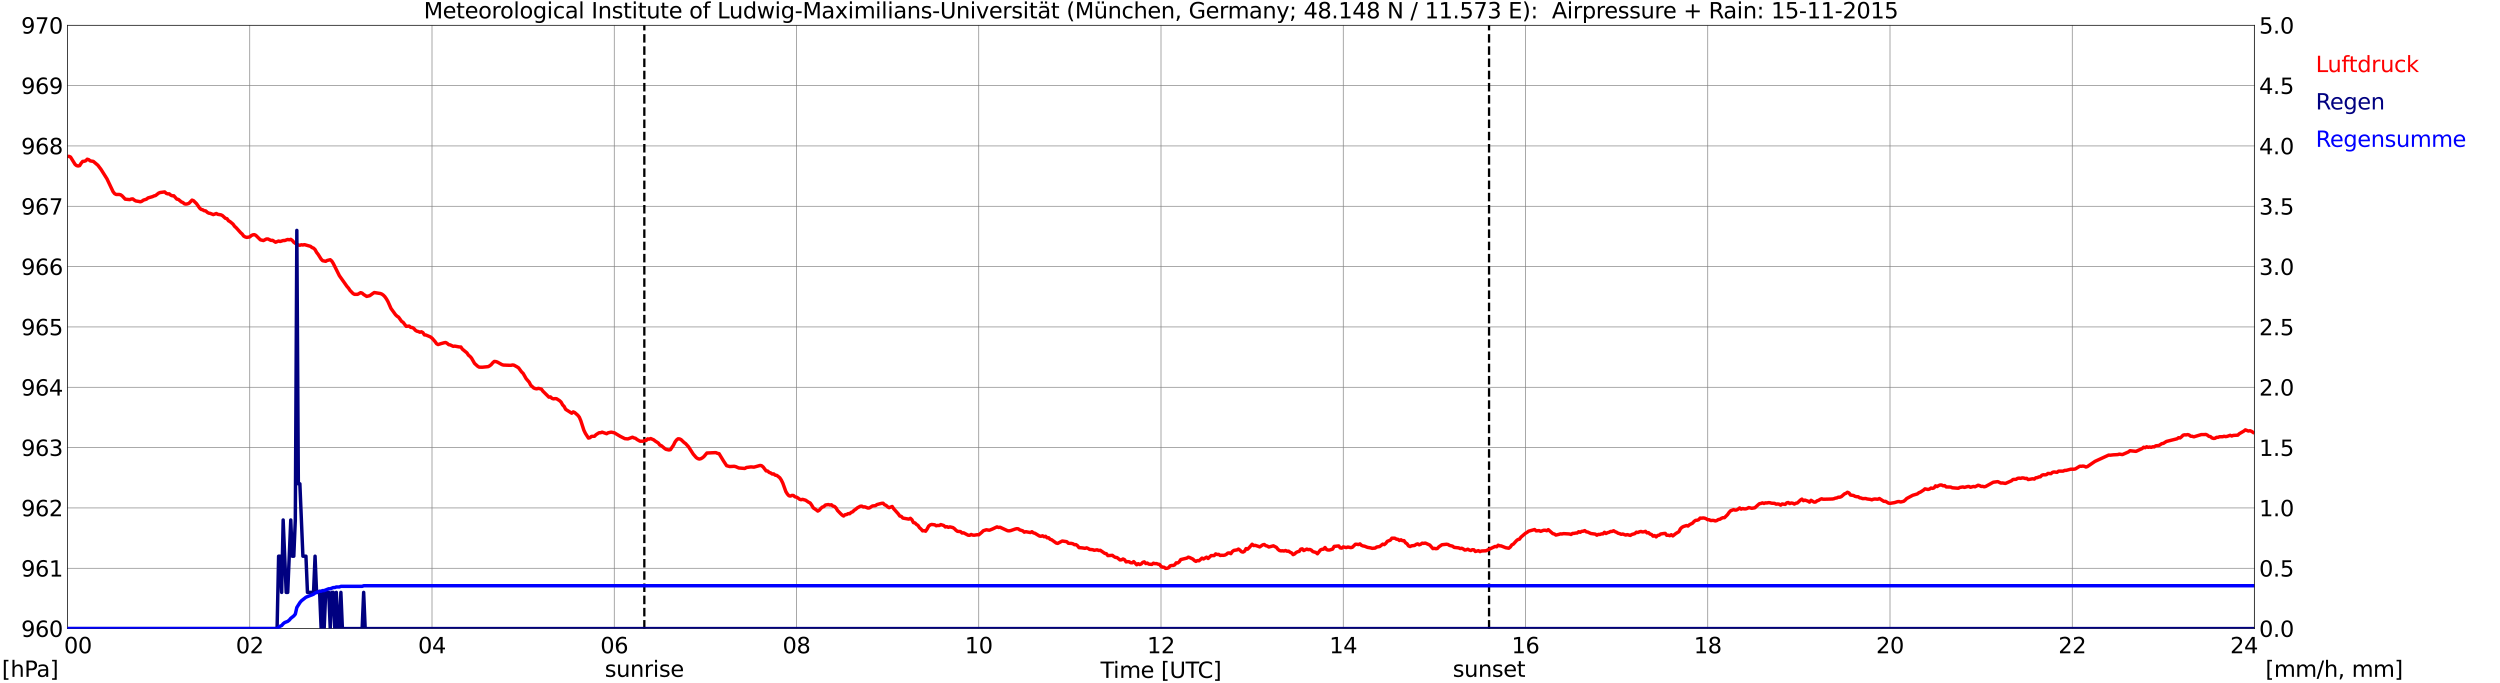 <?xml version="1.0" encoding="utf-8" standalone="no"?>
<!DOCTYPE svg PUBLIC "-//W3C//DTD SVG 1.1//EN"
  "http://www.w3.org/Graphics/SVG/1.1/DTD/svg11.dtd">
<svg xmlns:xlink="http://www.w3.org/1999/xlink" width="1085.4pt" height="296.64pt" viewBox="0 0 1085.4 296.64" xmlns="http://www.w3.org/2000/svg" version="1.1">
 <defs>
  <style type="text/css">*{stroke-linejoin: round; stroke-linecap: butt}</style>
 </defs>
 <g id="figure_1">
  <g id="patch_1">
   <path d="M 0 296.64 
L 1085.4 296.64 
L 1085.4 0 
L 0 0 
z
" style="fill: #ffffff"/>
  </g>
  <g id="axes_1">
   <g id="patch_2">
    <path d="M 29.306 272.909 
L 978.814 272.909 
L 978.814 10.976 
L 29.306 10.976 
z
" style="fill: #ffffff"/>
   </g>
   <g id="patch_3">
    <path d="M 978.814 272.909 
L 978.814 272.909 
L 978.814 10.976 
L 978.814 10.976 
z
" clip-path="url(#p476673b7e9)" style="fill: #d3d3d3; opacity: 0.25; stroke: #d3d3d3; stroke-linejoin: miter"/>
   </g>
   <g id="matplotlib.axis_1">
    <g id="xtick_1">
     <g id="line2d_1">
      <path d="M 29.306 272.909 
L 29.306 10.976 
" clip-path="url(#p476673b7e9)" style="fill: none; stroke: #808080; stroke-width: 0.3; stroke-linecap: square"/>
     </g>
     <g id="line2d_2"/>
     <g id="text_1">
      <!--    00 -->
      <g transform="translate(18.733 283.627) scale(0.095 -0.095)">
       <defs>
        <path id="DejaVuSans-20" transform="scale(0.016)"/>
        <path id="DejaVuSans-30" d="M 2034 4250 
Q 1547 4250 1301 3770 
Q 1056 3291 1056 2328 
Q 1056 1369 1301 889 
Q 1547 409 2034 409 
Q 2525 409 2770 889 
Q 3016 1369 3016 2328 
Q 3016 3291 2770 3770 
Q 2525 4250 2034 4250 
z
M 2034 4750 
Q 2819 4750 3233 4129 
Q 3647 3509 3647 2328 
Q 3647 1150 3233 529 
Q 2819 -91 2034 -91 
Q 1250 -91 836 529 
Q 422 1150 422 2328 
Q 422 3509 836 4129 
Q 1250 4750 2034 4750 
z
" transform="scale(0.016)"/>
       </defs>
       <use xlink:href="#DejaVuSans-20"/>
       <use xlink:href="#DejaVuSans-20" transform="translate(31.787 0)"/>
       <use xlink:href="#DejaVuSans-20" transform="translate(63.574 0)"/>
       <use xlink:href="#DejaVuSans-30" transform="translate(95.361 0)"/>
       <use xlink:href="#DejaVuSans-30" transform="translate(158.984 0)"/>
      </g>
     </g>
    </g>
    <g id="xtick_2">
     <g id="line2d_3">
      <path d="M 108.431 272.909 
L 108.431 10.976 
" clip-path="url(#p476673b7e9)" style="fill: none; stroke: #808080; stroke-width: 0.3; stroke-linecap: square"/>
     </g>
     <g id="line2d_4"/>
     <g id="text_2">
      <!-- 02 -->
      <g transform="translate(102.387 283.627) scale(0.095 -0.095)">
       <defs>
        <path id="DejaVuSans-32" d="M 1228 531 
L 3431 531 
L 3431 0 
L 469 0 
L 469 531 
Q 828 903 1448 1529 
Q 2069 2156 2228 2338 
Q 2531 2678 2651 2914 
Q 2772 3150 2772 3378 
Q 2772 3750 2511 3984 
Q 2250 4219 1831 4219 
Q 1534 4219 1204 4116 
Q 875 4013 500 3803 
L 500 4441 
Q 881 4594 1212 4672 
Q 1544 4750 1819 4750 
Q 2544 4750 2975 4387 
Q 3406 4025 3406 3419 
Q 3406 3131 3298 2873 
Q 3191 2616 2906 2266 
Q 2828 2175 2409 1742 
Q 1991 1309 1228 531 
z
" transform="scale(0.016)"/>
       </defs>
       <use xlink:href="#DejaVuSans-30"/>
       <use xlink:href="#DejaVuSans-32" transform="translate(63.623 0)"/>
      </g>
     </g>
    </g>
    <g id="xtick_3">
     <g id="line2d_5">
      <path d="M 187.557 272.909 
L 187.557 10.976 
" clip-path="url(#p476673b7e9)" style="fill: none; stroke: #808080; stroke-width: 0.3; stroke-linecap: square"/>
     </g>
     <g id="line2d_6"/>
     <g id="text_3">
      <!-- 04 -->
      <g transform="translate(181.513 283.627) scale(0.095 -0.095)">
       <defs>
        <path id="DejaVuSans-34" d="M 2419 4116 
L 825 1625 
L 2419 1625 
L 2419 4116 
z
M 2253 4666 
L 3047 4666 
L 3047 1625 
L 3713 1625 
L 3713 1100 
L 3047 1100 
L 3047 0 
L 2419 0 
L 2419 1100 
L 313 1100 
L 313 1709 
L 2253 4666 
z
" transform="scale(0.016)"/>
       </defs>
       <use xlink:href="#DejaVuSans-30"/>
       <use xlink:href="#DejaVuSans-34" transform="translate(63.623 0)"/>
      </g>
     </g>
    </g>
    <g id="xtick_4">
     <g id="line2d_7">
      <path d="M 266.683 272.909 
L 266.683 10.976 
" clip-path="url(#p476673b7e9)" style="fill: none; stroke: #808080; stroke-width: 0.3; stroke-linecap: square"/>
     </g>
     <g id="line2d_8"/>
     <g id="text_4">
      <!-- 06 -->
      <g transform="translate(260.638 283.627) scale(0.095 -0.095)">
       <defs>
        <path id="DejaVuSans-36" d="M 2113 2584 
Q 1688 2584 1439 2293 
Q 1191 2003 1191 1497 
Q 1191 994 1439 701 
Q 1688 409 2113 409 
Q 2538 409 2786 701 
Q 3034 994 3034 1497 
Q 3034 2003 2786 2293 
Q 2538 2584 2113 2584 
z
M 3366 4563 
L 3366 3988 
Q 3128 4100 2886 4159 
Q 2644 4219 2406 4219 
Q 1781 4219 1451 3797 
Q 1122 3375 1075 2522 
Q 1259 2794 1537 2939 
Q 1816 3084 2150 3084 
Q 2853 3084 3261 2657 
Q 3669 2231 3669 1497 
Q 3669 778 3244 343 
Q 2819 -91 2113 -91 
Q 1303 -91 875 529 
Q 447 1150 447 2328 
Q 447 3434 972 4092 
Q 1497 4750 2381 4750 
Q 2619 4750 2861 4703 
Q 3103 4656 3366 4563 
z
" transform="scale(0.016)"/>
       </defs>
       <use xlink:href="#DejaVuSans-30"/>
       <use xlink:href="#DejaVuSans-36" transform="translate(63.623 0)"/>
      </g>
     </g>
    </g>
    <g id="xtick_5">
     <g id="line2d_9">
      <path d="M 345.808 272.909 
L 345.808 10.976 
" clip-path="url(#p476673b7e9)" style="fill: none; stroke: #808080; stroke-width: 0.3; stroke-linecap: square"/>
     </g>
     <g id="line2d_10"/>
     <g id="text_5">
      <!-- 08 -->
      <g transform="translate(339.764 283.627) scale(0.095 -0.095)">
       <defs>
        <path id="DejaVuSans-38" d="M 2034 2216 
Q 1584 2216 1326 1975 
Q 1069 1734 1069 1313 
Q 1069 891 1326 650 
Q 1584 409 2034 409 
Q 2484 409 2743 651 
Q 3003 894 3003 1313 
Q 3003 1734 2745 1975 
Q 2488 2216 2034 2216 
z
M 1403 2484 
Q 997 2584 770 2862 
Q 544 3141 544 3541 
Q 544 4100 942 4425 
Q 1341 4750 2034 4750 
Q 2731 4750 3128 4425 
Q 3525 4100 3525 3541 
Q 3525 3141 3298 2862 
Q 3072 2584 2669 2484 
Q 3125 2378 3379 2068 
Q 3634 1759 3634 1313 
Q 3634 634 3220 271 
Q 2806 -91 2034 -91 
Q 1263 -91 848 271 
Q 434 634 434 1313 
Q 434 1759 690 2068 
Q 947 2378 1403 2484 
z
M 1172 3481 
Q 1172 3119 1398 2916 
Q 1625 2713 2034 2713 
Q 2441 2713 2670 2916 
Q 2900 3119 2900 3481 
Q 2900 3844 2670 4047 
Q 2441 4250 2034 4250 
Q 1625 4250 1398 4047 
Q 1172 3844 1172 3481 
z
" transform="scale(0.016)"/>
       </defs>
       <use xlink:href="#DejaVuSans-30"/>
       <use xlink:href="#DejaVuSans-38" transform="translate(63.623 0)"/>
      </g>
     </g>
    </g>
    <g id="xtick_6">
     <g id="line2d_11">
      <path d="M 424.934 272.909 
L 424.934 10.976 
" clip-path="url(#p476673b7e9)" style="fill: none; stroke: #808080; stroke-width: 0.3; stroke-linecap: square"/>
     </g>
     <g id="line2d_12"/>
     <g id="text_6">
      <!-- 10 -->
      <g transform="translate(418.89 283.627) scale(0.095 -0.095)">
       <defs>
        <path id="DejaVuSans-31" d="M 794 531 
L 1825 531 
L 1825 4091 
L 703 3866 
L 703 4441 
L 1819 4666 
L 2450 4666 
L 2450 531 
L 3481 531 
L 3481 0 
L 794 0 
L 794 531 
z
" transform="scale(0.016)"/>
       </defs>
       <use xlink:href="#DejaVuSans-31"/>
       <use xlink:href="#DejaVuSans-30" transform="translate(63.623 0)"/>
      </g>
     </g>
    </g>
    <g id="xtick_7">
     <g id="line2d_13">
      <path d="M 504.06 272.909 
L 504.06 10.976 
" clip-path="url(#p476673b7e9)" style="fill: none; stroke: #808080; stroke-width: 0.3; stroke-linecap: square"/>
     </g>
     <g id="line2d_14"/>
     <g id="text_7">
      <!-- 12 -->
      <g transform="translate(498.015 283.627) scale(0.095 -0.095)">
       <use xlink:href="#DejaVuSans-31"/>
       <use xlink:href="#DejaVuSans-32" transform="translate(63.623 0)"/>
      </g>
     </g>
    </g>
    <g id="xtick_8">
     <g id="line2d_15">
      <path d="M 583.185 272.909 
L 583.185 10.976 
" clip-path="url(#p476673b7e9)" style="fill: none; stroke: #808080; stroke-width: 0.3; stroke-linecap: square"/>
     </g>
     <g id="line2d_16"/>
     <g id="text_8">
      <!-- 14 -->
      <g transform="translate(577.141 283.627) scale(0.095 -0.095)">
       <use xlink:href="#DejaVuSans-31"/>
       <use xlink:href="#DejaVuSans-34" transform="translate(63.623 0)"/>
      </g>
     </g>
    </g>
    <g id="xtick_9">
     <g id="line2d_17">
      <path d="M 662.311 272.909 
L 662.311 10.976 
" clip-path="url(#p476673b7e9)" style="fill: none; stroke: #808080; stroke-width: 0.3; stroke-linecap: square"/>
     </g>
     <g id="line2d_18"/>
     <g id="text_9">
      <!-- 16 -->
      <g transform="translate(656.267 283.627) scale(0.095 -0.095)">
       <use xlink:href="#DejaVuSans-31"/>
       <use xlink:href="#DejaVuSans-36" transform="translate(63.623 0)"/>
      </g>
     </g>
    </g>
    <g id="xtick_10">
     <g id="line2d_19">
      <path d="M 741.437 272.909 
L 741.437 10.976 
" clip-path="url(#p476673b7e9)" style="fill: none; stroke: #808080; stroke-width: 0.3; stroke-linecap: square"/>
     </g>
     <g id="line2d_20"/>
     <g id="text_10">
      <!-- 18 -->
      <g transform="translate(735.392 283.627) scale(0.095 -0.095)">
       <use xlink:href="#DejaVuSans-31"/>
       <use xlink:href="#DejaVuSans-38" transform="translate(63.623 0)"/>
      </g>
     </g>
    </g>
    <g id="xtick_11">
     <g id="line2d_21">
      <path d="M 820.562 272.909 
L 820.562 10.976 
" clip-path="url(#p476673b7e9)" style="fill: none; stroke: #808080; stroke-width: 0.3; stroke-linecap: square"/>
     </g>
     <g id="line2d_22"/>
     <g id="text_11">
      <!-- 20 -->
      <g transform="translate(814.518 283.627) scale(0.095 -0.095)">
       <use xlink:href="#DejaVuSans-32"/>
       <use xlink:href="#DejaVuSans-30" transform="translate(63.623 0)"/>
      </g>
     </g>
    </g>
    <g id="xtick_12">
     <g id="line2d_23">
      <path d="M 899.688 272.909 
L 899.688 10.976 
" clip-path="url(#p476673b7e9)" style="fill: none; stroke: #808080; stroke-width: 0.3; stroke-linecap: square"/>
     </g>
     <g id="line2d_24"/>
     <g id="text_12">
      <!-- 22 -->
      <g transform="translate(893.644 283.627) scale(0.095 -0.095)">
       <use xlink:href="#DejaVuSans-32"/>
       <use xlink:href="#DejaVuSans-32" transform="translate(63.623 0)"/>
      </g>
     </g>
    </g>
    <g id="xtick_13">
     <g id="line2d_25">
      <path d="M 978.814 272.909 
L 978.814 10.976 
" clip-path="url(#p476673b7e9)" style="fill: none; stroke: #808080; stroke-width: 0.3; stroke-linecap: square"/>
     </g>
     <g id="line2d_26"/>
     <g id="text_13">
      <!-- 24    -->
      <g transform="translate(968.241 283.627) scale(0.095 -0.095)">
       <use xlink:href="#DejaVuSans-32"/>
       <use xlink:href="#DejaVuSans-34" transform="translate(63.623 0)"/>
       <use xlink:href="#DejaVuSans-20" transform="translate(127.246 0)"/>
       <use xlink:href="#DejaVuSans-20" transform="translate(159.033 0)"/>
       <use xlink:href="#DejaVuSans-20" transform="translate(190.82 0)"/>
      </g>
     </g>
    </g>
    <g id="text_14">
     <!-- Time [UTC] -->
     <g transform="translate(477.806 294.322) scale(0.095 -0.095)">
      <defs>
       <path id="DejaVuSans-54" d="M -19 4666 
L 3928 4666 
L 3928 4134 
L 2272 4134 
L 2272 0 
L 1638 0 
L 1638 4134 
L -19 4134 
L -19 4666 
z
" transform="scale(0.016)"/>
       <path id="DejaVuSans-69" d="M 603 3500 
L 1178 3500 
L 1178 0 
L 603 0 
L 603 3500 
z
M 603 4863 
L 1178 4863 
L 1178 4134 
L 603 4134 
L 603 4863 
z
" transform="scale(0.016)"/>
       <path id="DejaVuSans-6d" d="M 3328 2828 
Q 3544 3216 3844 3400 
Q 4144 3584 4550 3584 
Q 5097 3584 5394 3201 
Q 5691 2819 5691 2113 
L 5691 0 
L 5113 0 
L 5113 2094 
Q 5113 2597 4934 2840 
Q 4756 3084 4391 3084 
Q 3944 3084 3684 2787 
Q 3425 2491 3425 1978 
L 3425 0 
L 2847 0 
L 2847 2094 
Q 2847 2600 2669 2842 
Q 2491 3084 2119 3084 
Q 1678 3084 1418 2786 
Q 1159 2488 1159 1978 
L 1159 0 
L 581 0 
L 581 3500 
L 1159 3500 
L 1159 2956 
Q 1356 3278 1631 3431 
Q 1906 3584 2284 3584 
Q 2666 3584 2933 3390 
Q 3200 3197 3328 2828 
z
" transform="scale(0.016)"/>
       <path id="DejaVuSans-65" d="M 3597 1894 
L 3597 1613 
L 953 1613 
Q 991 1019 1311 708 
Q 1631 397 2203 397 
Q 2534 397 2845 478 
Q 3156 559 3463 722 
L 3463 178 
Q 3153 47 2828 -22 
Q 2503 -91 2169 -91 
Q 1331 -91 842 396 
Q 353 884 353 1716 
Q 353 2575 817 3079 
Q 1281 3584 2069 3584 
Q 2775 3584 3186 3129 
Q 3597 2675 3597 1894 
z
M 3022 2063 
Q 3016 2534 2758 2815 
Q 2500 3097 2075 3097 
Q 1594 3097 1305 2825 
Q 1016 2553 972 2059 
L 3022 2063 
z
" transform="scale(0.016)"/>
       <path id="DejaVuSans-5b" d="M 550 4863 
L 1875 4863 
L 1875 4416 
L 1125 4416 
L 1125 -397 
L 1875 -397 
L 1875 -844 
L 550 -844 
L 550 4863 
z
" transform="scale(0.016)"/>
       <path id="DejaVuSans-55" d="M 556 4666 
L 1191 4666 
L 1191 1831 
Q 1191 1081 1462 751 
Q 1734 422 2344 422 
Q 2950 422 3222 751 
Q 3494 1081 3494 1831 
L 3494 4666 
L 4128 4666 
L 4128 1753 
Q 4128 841 3676 375 
Q 3225 -91 2344 -91 
Q 1459 -91 1007 375 
Q 556 841 556 1753 
L 556 4666 
z
" transform="scale(0.016)"/>
       <path id="DejaVuSans-43" d="M 4122 4306 
L 4122 3641 
Q 3803 3938 3442 4084 
Q 3081 4231 2675 4231 
Q 1875 4231 1450 3742 
Q 1025 3253 1025 2328 
Q 1025 1406 1450 917 
Q 1875 428 2675 428 
Q 3081 428 3442 575 
Q 3803 722 4122 1019 
L 4122 359 
Q 3791 134 3420 21 
Q 3050 -91 2638 -91 
Q 1578 -91 968 557 
Q 359 1206 359 2328 
Q 359 3453 968 4101 
Q 1578 4750 2638 4750 
Q 3056 4750 3426 4639 
Q 3797 4528 4122 4306 
z
" transform="scale(0.016)"/>
       <path id="DejaVuSans-5d" d="M 1947 4863 
L 1947 -844 
L 622 -844 
L 622 -397 
L 1369 -397 
L 1369 4416 
L 622 4416 
L 622 4863 
L 1947 4863 
z
" transform="scale(0.016)"/>
      </defs>
      <use xlink:href="#DejaVuSans-54"/>
      <use xlink:href="#DejaVuSans-69" transform="translate(57.959 0)"/>
      <use xlink:href="#DejaVuSans-6d" transform="translate(85.742 0)"/>
      <use xlink:href="#DejaVuSans-65" transform="translate(183.154 0)"/>
      <use xlink:href="#DejaVuSans-20" transform="translate(244.678 0)"/>
      <use xlink:href="#DejaVuSans-5b" transform="translate(276.465 0)"/>
      <use xlink:href="#DejaVuSans-55" transform="translate(315.479 0)"/>
      <use xlink:href="#DejaVuSans-54" transform="translate(388.672 0)"/>
      <use xlink:href="#DejaVuSans-43" transform="translate(443.881 0)"/>
      <use xlink:href="#DejaVuSans-5d" transform="translate(513.705 0)"/>
     </g>
    </g>
   </g>
   <g id="matplotlib.axis_2">
    <g id="ytick_1">
     <g id="line2d_27">
      <path d="M 29.306 272.909 
L 978.814 272.909 
" clip-path="url(#p476673b7e9)" style="fill: none; stroke: #808080; stroke-width: 0.3; stroke-linecap: square"/>
     </g>
     <g id="line2d_28"/>
     <g id="text_15">
      <!-- 960 -->
      <g transform="translate(9.173 276.518) scale(0.095 -0.095)">
       <defs>
        <path id="DejaVuSans-39" d="M 703 97 
L 703 672 
Q 941 559 1184 500 
Q 1428 441 1663 441 
Q 2288 441 2617 861 
Q 2947 1281 2994 2138 
Q 2813 1869 2534 1725 
Q 2256 1581 1919 1581 
Q 1219 1581 811 2004 
Q 403 2428 403 3163 
Q 403 3881 828 4315 
Q 1253 4750 1959 4750 
Q 2769 4750 3195 4129 
Q 3622 3509 3622 2328 
Q 3622 1225 3098 567 
Q 2575 -91 1691 -91 
Q 1453 -91 1209 -44 
Q 966 3 703 97 
z
M 1959 2075 
Q 2384 2075 2632 2365 
Q 2881 2656 2881 3163 
Q 2881 3666 2632 3958 
Q 2384 4250 1959 4250 
Q 1534 4250 1286 3958 
Q 1038 3666 1038 3163 
Q 1038 2656 1286 2365 
Q 1534 2075 1959 2075 
z
" transform="scale(0.016)"/>
       </defs>
       <use xlink:href="#DejaVuSans-39"/>
       <use xlink:href="#DejaVuSans-36" transform="translate(63.623 0)"/>
       <use xlink:href="#DejaVuSans-30" transform="translate(127.246 0)"/>
      </g>
     </g>
    </g>
    <g id="ytick_2">
     <g id="line2d_29">
      <path d="M 29.306 246.715 
L 978.814 246.715 
" clip-path="url(#p476673b7e9)" style="fill: none; stroke: #808080; stroke-width: 0.3; stroke-linecap: square"/>
     </g>
     <g id="line2d_30"/>
     <g id="text_16">
      <!-- 961 -->
      <g transform="translate(9.173 250.325) scale(0.095 -0.095)">
       <use xlink:href="#DejaVuSans-39"/>
       <use xlink:href="#DejaVuSans-36" transform="translate(63.623 0)"/>
       <use xlink:href="#DejaVuSans-31" transform="translate(127.246 0)"/>
      </g>
     </g>
    </g>
    <g id="ytick_3">
     <g id="line2d_31">
      <path d="M 29.306 220.522 
L 978.814 220.522 
" clip-path="url(#p476673b7e9)" style="fill: none; stroke: #808080; stroke-width: 0.3; stroke-linecap: square"/>
     </g>
     <g id="line2d_32"/>
     <g id="text_17">
      <!-- 962 -->
      <g transform="translate(9.173 224.131) scale(0.095 -0.095)">
       <use xlink:href="#DejaVuSans-39"/>
       <use xlink:href="#DejaVuSans-36" transform="translate(63.623 0)"/>
       <use xlink:href="#DejaVuSans-32" transform="translate(127.246 0)"/>
      </g>
     </g>
    </g>
    <g id="ytick_4">
     <g id="line2d_33">
      <path d="M 29.306 194.329 
L 978.814 194.329 
" clip-path="url(#p476673b7e9)" style="fill: none; stroke: #808080; stroke-width: 0.3; stroke-linecap: square"/>
     </g>
     <g id="line2d_34"/>
     <g id="text_18">
      <!-- 963 -->
      <g transform="translate(9.173 197.938) scale(0.095 -0.095)">
       <defs>
        <path id="DejaVuSans-33" d="M 2597 2516 
Q 3050 2419 3304 2112 
Q 3559 1806 3559 1356 
Q 3559 666 3084 287 
Q 2609 -91 1734 -91 
Q 1441 -91 1130 -33 
Q 819 25 488 141 
L 488 750 
Q 750 597 1062 519 
Q 1375 441 1716 441 
Q 2309 441 2620 675 
Q 2931 909 2931 1356 
Q 2931 1769 2642 2001 
Q 2353 2234 1838 2234 
L 1294 2234 
L 1294 2753 
L 1863 2753 
Q 2328 2753 2575 2939 
Q 2822 3125 2822 3475 
Q 2822 3834 2567 4026 
Q 2313 4219 1838 4219 
Q 1578 4219 1281 4162 
Q 984 4106 628 3988 
L 628 4550 
Q 988 4650 1302 4700 
Q 1616 4750 1894 4750 
Q 2613 4750 3031 4423 
Q 3450 4097 3450 3541 
Q 3450 3153 3228 2886 
Q 3006 2619 2597 2516 
z
" transform="scale(0.016)"/>
       </defs>
       <use xlink:href="#DejaVuSans-39"/>
       <use xlink:href="#DejaVuSans-36" transform="translate(63.623 0)"/>
       <use xlink:href="#DejaVuSans-33" transform="translate(127.246 0)"/>
      </g>
     </g>
    </g>
    <g id="ytick_5">
     <g id="line2d_35">
      <path d="M 29.306 168.136 
L 978.814 168.136 
" clip-path="url(#p476673b7e9)" style="fill: none; stroke: #808080; stroke-width: 0.3; stroke-linecap: square"/>
     </g>
     <g id="line2d_36"/>
     <g id="text_19">
      <!-- 964 -->
      <g transform="translate(9.173 171.745) scale(0.095 -0.095)">
       <use xlink:href="#DejaVuSans-39"/>
       <use xlink:href="#DejaVuSans-36" transform="translate(63.623 0)"/>
       <use xlink:href="#DejaVuSans-34" transform="translate(127.246 0)"/>
      </g>
     </g>
    </g>
    <g id="ytick_6">
     <g id="line2d_37">
      <path d="M 29.306 141.942 
L 978.814 141.942 
" clip-path="url(#p476673b7e9)" style="fill: none; stroke: #808080; stroke-width: 0.3; stroke-linecap: square"/>
     </g>
     <g id="line2d_38"/>
     <g id="text_20">
      <!-- 965 -->
      <g transform="translate(9.173 145.551) scale(0.095 -0.095)">
       <defs>
        <path id="DejaVuSans-35" d="M 691 4666 
L 3169 4666 
L 3169 4134 
L 1269 4134 
L 1269 2991 
Q 1406 3038 1543 3061 
Q 1681 3084 1819 3084 
Q 2600 3084 3056 2656 
Q 3513 2228 3513 1497 
Q 3513 744 3044 326 
Q 2575 -91 1722 -91 
Q 1428 -91 1123 -41 
Q 819 9 494 109 
L 494 744 
Q 775 591 1075 516 
Q 1375 441 1709 441 
Q 2250 441 2565 725 
Q 2881 1009 2881 1497 
Q 2881 1984 2565 2268 
Q 2250 2553 1709 2553 
Q 1456 2553 1204 2497 
Q 953 2441 691 2322 
L 691 4666 
z
" transform="scale(0.016)"/>
       </defs>
       <use xlink:href="#DejaVuSans-39"/>
       <use xlink:href="#DejaVuSans-36" transform="translate(63.623 0)"/>
       <use xlink:href="#DejaVuSans-35" transform="translate(127.246 0)"/>
      </g>
     </g>
    </g>
    <g id="ytick_7">
     <g id="line2d_39">
      <path d="M 29.306 115.749 
L 978.814 115.749 
" clip-path="url(#p476673b7e9)" style="fill: none; stroke: #808080; stroke-width: 0.3; stroke-linecap: square"/>
     </g>
     <g id="line2d_40"/>
     <g id="text_21">
      <!-- 966 -->
      <g transform="translate(9.173 119.358) scale(0.095 -0.095)">
       <use xlink:href="#DejaVuSans-39"/>
       <use xlink:href="#DejaVuSans-36" transform="translate(63.623 0)"/>
       <use xlink:href="#DejaVuSans-36" transform="translate(127.246 0)"/>
      </g>
     </g>
    </g>
    <g id="ytick_8">
     <g id="line2d_41">
      <path d="M 29.306 89.556 
L 978.814 89.556 
" clip-path="url(#p476673b7e9)" style="fill: none; stroke: #808080; stroke-width: 0.3; stroke-linecap: square"/>
     </g>
     <g id="line2d_42"/>
     <g id="text_22">
      <!-- 967 -->
      <g transform="translate(9.173 93.165) scale(0.095 -0.095)">
       <defs>
        <path id="DejaVuSans-37" d="M 525 4666 
L 3525 4666 
L 3525 4397 
L 1831 0 
L 1172 0 
L 2766 4134 
L 525 4134 
L 525 4666 
z
" transform="scale(0.016)"/>
       </defs>
       <use xlink:href="#DejaVuSans-39"/>
       <use xlink:href="#DejaVuSans-36" transform="translate(63.623 0)"/>
       <use xlink:href="#DejaVuSans-37" transform="translate(127.246 0)"/>
      </g>
     </g>
    </g>
    <g id="ytick_9">
     <g id="line2d_43">
      <path d="M 29.306 63.362 
L 978.814 63.362 
" clip-path="url(#p476673b7e9)" style="fill: none; stroke: #808080; stroke-width: 0.3; stroke-linecap: square"/>
     </g>
     <g id="line2d_44"/>
     <g id="text_23">
      <!-- 968 -->
      <g transform="translate(9.173 66.972) scale(0.095 -0.095)">
       <use xlink:href="#DejaVuSans-39"/>
       <use xlink:href="#DejaVuSans-36" transform="translate(63.623 0)"/>
       <use xlink:href="#DejaVuSans-38" transform="translate(127.246 0)"/>
      </g>
     </g>
    </g>
    <g id="ytick_10">
     <g id="line2d_45">
      <path d="M 29.306 37.169 
L 978.814 37.169 
" clip-path="url(#p476673b7e9)" style="fill: none; stroke: #808080; stroke-width: 0.3; stroke-linecap: square"/>
     </g>
     <g id="line2d_46"/>
     <g id="text_24">
      <!-- 969 -->
      <g transform="translate(9.173 40.778) scale(0.095 -0.095)">
       <use xlink:href="#DejaVuSans-39"/>
       <use xlink:href="#DejaVuSans-36" transform="translate(63.623 0)"/>
       <use xlink:href="#DejaVuSans-39" transform="translate(127.246 0)"/>
      </g>
     </g>
    </g>
    <g id="ytick_11">
     <g id="line2d_47">
      <path d="M 29.306 10.976 
L 978.814 10.976 
" clip-path="url(#p476673b7e9)" style="fill: none; stroke: #808080; stroke-width: 0.3; stroke-linecap: square"/>
     </g>
     <g id="line2d_48"/>
     <g id="text_25">
      <!-- 970 -->
      <g transform="translate(9.173 14.585) scale(0.095 -0.095)">
       <use xlink:href="#DejaVuSans-39"/>
       <use xlink:href="#DejaVuSans-37" transform="translate(63.623 0)"/>
       <use xlink:href="#DejaVuSans-30" transform="translate(127.246 0)"/>
      </g>
     </g>
    </g>
   </g>
   <g id="line2d_49">
    <path d="M 279.739 272.909 
L 279.739 10.976 
" clip-path="url(#p476673b7e9)" style="fill: none; stroke-dasharray: 3.7,1.6; stroke-dashoffset: 0; stroke: #000000"/>
   </g>
   <g id="line2d_50">
    <path d="M 646.486 272.909 
L 646.486 10.976 
" clip-path="url(#p476673b7e9)" style="fill: none; stroke-dasharray: 3.7,1.6; stroke-dashoffset: 0; stroke: #000000"/>
   </g>
   <g id="line2d_51">
    <path d="M 29.306 67.902 
L 29.965 67.881 
L 30.625 68.182 
L 32.603 71.377 
L 33.262 71.901 
L 33.921 72.058 
L 34.581 71.901 
L 35.24 70.854 
L 35.9 70.068 
L 36.559 70.015 
L 37.218 69.806 
L 37.878 69.125 
L 38.537 69.334 
L 39.197 69.858 
L 40.515 70.068 
L 42.493 71.744 
L 43.812 73.473 
L 46.45 77.664 
L 47.768 80.44 
L 49.087 83.217 
L 49.747 84.055 
L 50.406 84.422 
L 51.725 84.422 
L 52.384 84.579 
L 53.043 85.05 
L 54.362 86.465 
L 56.34 86.674 
L 57 86.412 
L 57.659 86.36 
L 58.319 86.884 
L 58.978 87.251 
L 60.297 87.46 
L 60.956 87.617 
L 61.615 87.355 
L 62.275 86.884 
L 63.594 86.465 
L 64.253 85.941 
L 66.231 85.365 
L 66.89 85.05 
L 67.55 84.893 
L 68.869 83.845 
L 69.528 83.584 
L 71.506 83.322 
L 72.166 83.95 
L 72.825 84.16 
L 73.484 84.16 
L 74.144 84.736 
L 74.803 84.998 
L 75.462 84.998 
L 76.781 86.465 
L 77.441 86.57 
L 78.759 87.67 
L 79.419 87.932 
L 80.078 88.508 
L 80.737 88.613 
L 81.397 88.508 
L 82.056 88.246 
L 83.375 86.884 
L 84.034 87.146 
L 85.353 88.455 
L 86.672 90.341 
L 87.331 90.918 
L 87.991 91.075 
L 88.65 91.494 
L 89.309 91.546 
L 89.969 92.175 
L 90.628 92.542 
L 91.288 92.646 
L 92.606 93.17 
L 93.925 92.699 
L 94.584 93.066 
L 95.903 93.275 
L 96.563 93.589 
L 97.881 94.794 
L 98.541 94.951 
L 99.2 95.842 
L 99.86 96.209 
L 101.178 97.309 
L 101.838 98.252 
L 102.497 98.828 
L 104.475 101.028 
L 105.135 101.605 
L 105.794 102.495 
L 106.453 102.862 
L 107.113 103.071 
L 108.431 102.862 
L 109.091 102.286 
L 109.75 101.971 
L 110.41 101.866 
L 111.069 102.181 
L 113.047 104.119 
L 114.366 104.433 
L 115.685 103.752 
L 116.344 103.752 
L 117.663 104.381 
L 118.322 104.329 
L 119.641 105.167 
L 120.96 104.643 
L 121.619 104.853 
L 122.938 104.433 
L 123.597 104.433 
L 124.916 103.962 
L 125.575 104.119 
L 126.235 103.91 
L 126.894 104.381 
L 127.553 105.167 
L 128.213 105.638 
L 128.872 105.953 
L 129.532 106.424 
L 130.191 106.476 
L 130.85 106.267 
L 131.51 106.372 
L 132.169 106.215 
L 134.807 106.948 
L 135.466 107.472 
L 136.125 107.734 
L 136.785 108.362 
L 137.444 109.567 
L 138.104 110.405 
L 139.422 112.501 
L 140.082 113.182 
L 141.4 113.444 
L 142.06 113.077 
L 143.379 112.763 
L 144.038 113.339 
L 144.697 114.387 
L 147.335 119.678 
L 150.632 124.34 
L 151.291 125.074 
L 151.951 126.069 
L 153.269 127.431 
L 153.929 127.798 
L 155.247 127.798 
L 156.566 127.064 
L 157.226 127.274 
L 157.885 127.85 
L 159.204 128.688 
L 160.523 128.374 
L 161.841 127.431 
L 162.501 127.012 
L 165.138 127.431 
L 165.798 127.693 
L 166.457 128.165 
L 167.116 128.846 
L 167.776 129.789 
L 168.435 130.941 
L 169.754 133.927 
L 171.732 136.651 
L 172.391 137.28 
L 173.051 137.699 
L 174.37 139.532 
L 175.029 139.952 
L 176.348 141.68 
L 177.666 141.576 
L 178.326 142.152 
L 178.985 142.204 
L 179.645 142.571 
L 180.304 143.357 
L 180.963 143.776 
L 181.623 143.933 
L 182.282 144.247 
L 182.941 144.038 
L 183.601 144.404 
L 184.26 145.4 
L 184.92 145.452 
L 186.898 146.29 
L 187.557 146.814 
L 188.876 148.281 
L 189.535 149.224 
L 190.195 149.591 
L 191.513 149.172 
L 192.832 148.805 
L 193.492 148.7 
L 194.151 149.067 
L 194.81 149.643 
L 195.47 149.748 
L 196.788 150.376 
L 197.448 150.272 
L 199.426 150.638 
L 200.085 150.638 
L 200.745 151.581 
L 202.723 153.205 
L 203.382 154.201 
L 204.042 154.725 
L 204.701 155.458 
L 206.02 157.763 
L 207.339 158.968 
L 207.998 159.387 
L 209.317 159.439 
L 211.954 159.177 
L 212.614 158.811 
L 213.273 158.287 
L 213.932 157.501 
L 214.592 156.925 
L 215.251 156.977 
L 215.91 157.187 
L 217.889 158.287 
L 218.548 158.496 
L 221.186 158.601 
L 221.845 158.601 
L 222.504 158.444 
L 223.164 158.549 
L 224.482 159.282 
L 225.142 159.701 
L 226.461 161.482 
L 227.12 162.111 
L 228.439 164.416 
L 229.757 165.935 
L 230.417 167.245 
L 231.736 168.45 
L 232.395 168.712 
L 233.054 168.817 
L 233.714 168.607 
L 235.033 168.921 
L 235.692 169.812 
L 238.329 172.431 
L 238.989 172.326 
L 239.648 172.955 
L 240.308 173.165 
L 240.967 173.06 
L 241.626 173.112 
L 242.945 173.95 
L 243.604 174.579 
L 244.264 175.784 
L 244.923 176.465 
L 245.583 177.722 
L 248.22 179.399 
L 248.88 178.822 
L 249.539 179.137 
L 250.858 180.289 
L 251.517 181.127 
L 252.176 182.699 
L 253.495 186.785 
L 254.155 188.147 
L 255.473 190.19 
L 256.133 190.033 
L 256.792 189.457 
L 258.111 189.405 
L 258.77 188.723 
L 260.089 187.885 
L 260.748 187.885 
L 261.408 187.623 
L 263.386 188.304 
L 264.045 187.885 
L 265.364 187.623 
L 266.683 187.885 
L 269.32 189.457 
L 271.298 190.452 
L 272.617 190.557 
L 274.595 189.824 
L 275.255 190.138 
L 275.914 190.295 
L 276.573 190.819 
L 277.892 191.552 
L 279.211 191.552 
L 279.87 191.238 
L 280.53 191.238 
L 281.189 190.557 
L 281.849 190.662 
L 282.508 190.4 
L 283.827 190.976 
L 284.486 191.5 
L 285.805 192.338 
L 286.464 193.229 
L 287.124 193.491 
L 288.442 194.591 
L 289.102 195.062 
L 290.42 195.377 
L 291.08 195.219 
L 292.399 193.281 
L 293.058 191.919 
L 293.717 191.029 
L 294.377 190.505 
L 295.036 190.557 
L 295.696 190.871 
L 297.014 192.129 
L 297.674 192.6 
L 298.992 194.067 
L 300.971 197.158 
L 302.289 198.677 
L 302.949 199.096 
L 303.608 199.306 
L 304.267 199.148 
L 304.927 198.782 
L 305.586 198.258 
L 306.905 196.686 
L 310.202 196.529 
L 310.861 196.529 
L 311.521 196.843 
L 312.18 196.948 
L 314.158 200.196 
L 315.477 202.187 
L 316.796 202.554 
L 318.774 202.449 
L 319.433 202.606 
L 320.752 203.182 
L 323.39 203.392 
L 324.049 202.973 
L 326.027 202.711 
L 327.346 202.815 
L 329.983 202.082 
L 330.643 202.187 
L 331.302 202.711 
L 332.621 204.439 
L 333.28 204.492 
L 333.94 205.121 
L 334.599 205.33 
L 335.258 205.802 
L 335.918 205.749 
L 336.577 206.325 
L 337.236 206.378 
L 338.555 207.426 
L 339.215 208.421 
L 339.874 209.783 
L 341.193 213.45 
L 341.852 214.498 
L 342.512 215.231 
L 343.171 215.388 
L 343.83 215.074 
L 344.49 215.126 
L 345.149 215.703 
L 345.808 215.86 
L 346.468 216.226 
L 347.127 216.75 
L 347.787 216.96 
L 348.446 216.803 
L 349.765 217.169 
L 351.083 218.06 
L 351.743 218.374 
L 352.402 219.317 
L 353.062 220.47 
L 354.38 221.36 
L 355.04 221.884 
L 355.699 221.518 
L 356.359 220.732 
L 357.018 220.155 
L 357.677 219.946 
L 358.337 219.265 
L 359.655 219.055 
L 360.315 219.265 
L 360.974 219.16 
L 361.634 219.736 
L 362.293 219.894 
L 362.952 220.522 
L 363.612 221.622 
L 364.93 222.984 
L 365.59 223.613 
L 366.249 224.032 
L 366.909 223.456 
L 367.568 223.403 
L 368.227 222.984 
L 368.887 223.037 
L 369.546 222.46 
L 370.206 222.199 
L 370.865 221.518 
L 371.524 221.098 
L 372.184 220.522 
L 373.502 219.789 
L 374.162 219.736 
L 374.821 220.103 
L 375.481 220.051 
L 376.799 220.575 
L 377.459 220.522 
L 378.777 219.684 
L 380.096 219.527 
L 380.756 219.055 
L 382.734 218.531 
L 383.393 218.479 
L 384.053 219.16 
L 384.712 219.422 
L 385.371 220.051 
L 386.031 220.417 
L 387.349 219.894 
L 388.009 220.889 
L 389.987 223.089 
L 390.646 224.032 
L 391.306 224.189 
L 391.965 224.923 
L 394.603 225.394 
L 395.262 225.027 
L 395.921 225.656 
L 396.581 226.913 
L 397.24 227.018 
L 397.899 227.699 
L 398.559 228.118 
L 399.218 229.114 
L 399.878 229.69 
L 400.537 230.476 
L 401.196 230.371 
L 401.856 230.633 
L 402.515 229.69 
L 403.175 228.433 
L 403.834 227.909 
L 404.493 227.699 
L 405.812 227.856 
L 406.471 228.275 
L 407.131 228.118 
L 407.79 228.171 
L 408.45 227.752 
L 409.768 228.171 
L 410.428 228.799 
L 411.087 228.642 
L 411.746 228.956 
L 412.406 228.747 
L 413.725 229.061 
L 414.384 229.533 
L 415.043 230.214 
L 415.703 230.685 
L 417.022 230.79 
L 417.681 231.419 
L 418.34 231.314 
L 420.318 232.362 
L 420.978 232.414 
L 421.637 232.047 
L 422.297 232.309 
L 422.956 232.362 
L 424.275 232.152 
L 424.934 232.204 
L 426.253 231.104 
L 426.912 230.423 
L 428.231 230.004 
L 429.55 230.214 
L 430.869 229.69 
L 432.847 228.747 
L 433.506 229.009 
L 434.165 228.904 
L 437.462 230.423 
L 438.122 230.476 
L 438.781 230.371 
L 440.759 229.69 
L 441.419 229.533 
L 442.078 229.585 
L 442.737 230.057 
L 444.056 230.476 
L 444.716 231.052 
L 445.375 230.842 
L 447.353 231.209 
L 448.012 230.842 
L 448.672 231.366 
L 449.331 231.523 
L 451.309 232.728 
L 451.969 232.833 
L 452.628 232.623 
L 453.287 233.043 
L 453.947 232.833 
L 454.606 233.514 
L 455.266 233.462 
L 455.925 234.143 
L 456.584 234.352 
L 458.563 235.767 
L 459.222 235.924 
L 461.2 234.876 
L 463.178 235.19 
L 463.838 235.871 
L 465.156 235.924 
L 465.816 236.081 
L 466.475 236.5 
L 467.134 236.448 
L 467.794 236.919 
L 468.453 237.757 
L 469.772 237.862 
L 471.091 238.072 
L 471.75 237.862 
L 472.409 238.124 
L 473.069 238.543 
L 474.388 238.648 
L 475.047 238.91 
L 476.366 238.7 
L 477.025 239.015 
L 477.685 238.91 
L 479.663 240.272 
L 480.322 240.377 
L 480.981 241.215 
L 482.96 241.11 
L 483.619 241.634 
L 484.278 242.001 
L 484.938 242.053 
L 486.256 243.101 
L 486.916 243.048 
L 487.575 242.682 
L 488.235 242.996 
L 488.894 243.939 
L 489.553 243.834 
L 490.213 243.887 
L 490.872 244.306 
L 491.532 244.358 
L 492.191 243.834 
L 493.51 245.196 
L 494.169 244.725 
L 494.828 245.092 
L 495.488 244.83 
L 496.147 244.149 
L 496.807 243.939 
L 497.466 244.672 
L 498.125 244.463 
L 498.785 244.934 
L 500.103 245.039 
L 500.763 244.515 
L 501.422 244.725 
L 502.082 244.672 
L 502.741 244.934 
L 503.4 245.039 
L 504.06 245.877 
L 504.719 246.244 
L 505.379 246.244 
L 506.038 246.768 
L 506.697 246.715 
L 507.357 246.506 
L 508.016 245.668 
L 508.675 245.511 
L 509.335 245.511 
L 509.994 245.249 
L 510.654 244.358 
L 511.313 244.41 
L 511.972 243.939 
L 512.632 242.944 
L 513.95 242.629 
L 515.269 242.315 
L 515.929 241.896 
L 516.588 242.105 
L 517.907 242.734 
L 518.566 243.363 
L 519.226 243.729 
L 519.885 243.363 
L 520.544 243.468 
L 521.863 242.315 
L 522.522 242.682 
L 523.841 241.896 
L 524.501 242.472 
L 525.819 241.215 
L 527.138 241.215 
L 527.797 240.481 
L 528.457 240.743 
L 529.116 240.691 
L 529.776 241.163 
L 530.435 241.058 
L 531.094 241.11 
L 531.754 241.005 
L 532.413 240.691 
L 533.073 240.115 
L 533.732 240.062 
L 534.391 240.377 
L 535.051 239.434 
L 535.71 238.962 
L 537.029 238.753 
L 537.688 238.386 
L 538.348 238.857 
L 539.007 239.539 
L 539.666 239.696 
L 540.326 239.329 
L 540.985 238.176 
L 541.644 238.438 
L 542.304 237.81 
L 543.623 236.291 
L 544.282 236.867 
L 544.941 236.762 
L 546.26 237.181 
L 546.919 237.443 
L 548.238 236.552 
L 548.898 236.395 
L 549.557 236.919 
L 550.216 237.076 
L 550.876 237.495 
L 552.854 236.972 
L 554.173 237.653 
L 554.832 238.491 
L 555.491 239.015 
L 556.151 239.172 
L 556.81 239.119 
L 557.47 239.224 
L 558.129 239.015 
L 558.788 239.329 
L 559.448 239.277 
L 560.107 239.748 
L 560.766 240.062 
L 561.426 240.796 
L 562.085 240.481 
L 562.745 239.853 
L 563.404 239.539 
L 564.063 239.381 
L 564.723 238.438 
L 565.382 238.281 
L 566.042 239.015 
L 567.36 238.386 
L 568.02 238.648 
L 568.679 238.543 
L 569.338 238.857 
L 569.998 239.486 
L 571.317 239.853 
L 571.976 240.429 
L 573.295 238.753 
L 573.954 238.491 
L 574.613 238.438 
L 575.273 237.705 
L 575.932 238.596 
L 576.592 238.805 
L 577.251 238.805 
L 578.57 238.386 
L 579.229 237.234 
L 581.207 237.024 
L 581.867 237.862 
L 582.526 237.967 
L 583.185 237.443 
L 584.504 237.757 
L 585.164 237.495 
L 586.482 237.757 
L 587.142 237.6 
L 588.46 236.291 
L 589.12 236.291 
L 589.779 236.448 
L 590.439 236.133 
L 591.098 236.762 
L 591.757 237.024 
L 592.417 237.129 
L 593.736 237.653 
L 595.054 237.862 
L 595.714 238.072 
L 597.032 237.967 
L 597.692 237.495 
L 599.011 237.286 
L 600.329 236.238 
L 600.989 236.448 
L 601.648 235.924 
L 602.307 235.033 
L 603.626 234.509 
L 604.286 233.671 
L 605.604 233.671 
L 606.264 234.09 
L 606.923 234.143 
L 607.582 234.667 
L 608.242 234.352 
L 608.901 234.771 
L 609.561 234.719 
L 610.22 235.662 
L 610.879 236.081 
L 611.539 237.024 
L 612.198 237.286 
L 612.858 236.972 
L 614.176 236.814 
L 614.836 236.343 
L 615.495 236.133 
L 616.154 236.552 
L 616.814 236.291 
L 617.473 235.819 
L 618.133 235.924 
L 618.792 235.767 
L 620.77 236.657 
L 622.089 238.176 
L 622.748 238.072 
L 623.408 238.229 
L 624.067 238.124 
L 624.726 237.391 
L 626.045 236.5 
L 628.023 236.291 
L 628.683 236.395 
L 629.342 236.814 
L 630.661 237.129 
L 631.32 237.653 
L 633.298 237.862 
L 633.958 238.176 
L 634.617 238.019 
L 635.276 238.334 
L 635.936 238.805 
L 636.595 238.7 
L 637.255 238.438 
L 637.914 238.805 
L 638.573 239.015 
L 639.233 238.648 
L 639.892 238.7 
L 640.552 239.434 
L 641.87 239.067 
L 642.53 239.486 
L 643.189 239.224 
L 645.167 239.119 
L 649.123 237.234 
L 649.783 237.391 
L 650.442 236.71 
L 651.102 236.972 
L 651.761 237.024 
L 653.739 237.81 
L 655.058 238.019 
L 655.717 237.495 
L 656.377 236.552 
L 657.036 236.238 
L 658.355 234.771 
L 659.014 234.247 
L 659.674 234.09 
L 660.333 233.2 
L 662.311 231.523 
L 662.97 231.157 
L 663.63 230.633 
L 666.267 229.899 
L 666.927 230.476 
L 668.246 230.371 
L 668.905 230.685 
L 670.224 230.214 
L 670.883 230.214 
L 671.542 230.423 
L 672.202 229.952 
L 674.18 231.681 
L 674.839 231.838 
L 675.499 232.309 
L 676.817 231.995 
L 677.477 231.785 
L 678.136 231.838 
L 678.796 231.681 
L 680.774 231.785 
L 681.433 231.838 
L 682.092 232.047 
L 682.752 231.576 
L 683.411 231.576 
L 684.071 231.419 
L 684.73 231.419 
L 685.389 230.842 
L 686.049 231.104 
L 686.708 230.685 
L 687.368 230.633 
L 688.027 230.371 
L 688.686 230.895 
L 689.346 231 
L 690.664 231.628 
L 692.643 231.89 
L 693.302 232.362 
L 693.961 231.995 
L 694.621 232.047 
L 695.28 231.785 
L 695.939 231.785 
L 696.599 231.104 
L 697.258 231.628 
L 697.918 231.261 
L 698.577 231.104 
L 699.236 230.738 
L 699.896 230.738 
L 700.555 230.423 
L 701.215 230.842 
L 701.874 231.104 
L 702.533 231.523 
L 703.193 231.681 
L 703.852 231.995 
L 704.511 231.838 
L 705.83 232.309 
L 706.49 232.1 
L 707.808 232.466 
L 708.468 232.047 
L 709.786 231.681 
L 710.446 231.052 
L 711.105 231.209 
L 711.765 230.895 
L 712.424 230.738 
L 713.083 230.947 
L 713.743 230.895 
L 714.402 230.685 
L 715.062 231.366 
L 715.721 231.261 
L 716.38 231.89 
L 717.04 232.047 
L 717.699 232.781 
L 718.358 232.519 
L 719.018 233.095 
L 719.677 232.466 
L 720.337 232.362 
L 720.996 231.838 
L 722.315 231.628 
L 722.974 231.576 
L 723.633 232.414 
L 724.293 232.362 
L 724.952 232.571 
L 725.612 232.152 
L 726.271 232.676 
L 727.59 231.628 
L 728.909 230.842 
L 729.568 229.585 
L 730.227 228.956 
L 730.887 228.59 
L 732.205 228.171 
L 732.865 228.38 
L 733.524 227.804 
L 734.843 227.123 
L 735.502 226.389 
L 736.162 225.918 
L 736.821 225.866 
L 737.48 225.656 
L 738.14 224.923 
L 738.799 224.975 
L 739.459 224.87 
L 740.118 224.975 
L 740.777 225.237 
L 741.437 225.656 
L 742.096 225.656 
L 742.756 226.023 
L 743.415 225.918 
L 744.074 225.97 
L 744.734 226.18 
L 745.393 225.97 
L 746.052 225.551 
L 746.712 225.447 
L 747.371 225.027 
L 748.031 224.765 
L 748.69 224.765 
L 750.009 223.456 
L 750.668 222.513 
L 751.327 221.779 
L 752.646 221.256 
L 753.306 221.465 
L 753.965 221.413 
L 754.624 221.046 
L 755.284 220.522 
L 755.943 221.046 
L 756.602 220.784 
L 757.262 220.941 
L 757.921 220.941 
L 758.581 220.732 
L 759.24 220.365 
L 760.559 220.679 
L 761.878 220.47 
L 763.196 219.265 
L 763.856 218.689 
L 764.515 218.584 
L 765.174 218.322 
L 765.834 218.584 
L 766.493 218.322 
L 767.153 218.374 
L 767.812 218.217 
L 768.471 218.27 
L 769.131 218.479 
L 770.449 218.531 
L 771.109 218.898 
L 771.768 218.793 
L 772.428 218.898 
L 773.087 219.317 
L 773.746 218.793 
L 775.065 219.003 
L 775.725 218.322 
L 776.384 218.165 
L 777.043 218.636 
L 777.703 218.374 
L 778.362 218.479 
L 779.021 218.846 
L 779.681 218.479 
L 780.34 218.374 
L 781.659 217.117 
L 782.318 216.698 
L 782.978 217.379 
L 783.637 217.117 
L 784.956 217.589 
L 785.615 218.008 
L 786.275 217.222 
L 787.593 218.008 
L 788.253 217.955 
L 788.912 217.431 
L 789.572 217.222 
L 790.231 216.803 
L 790.89 216.541 
L 791.55 216.75 
L 795.506 216.646 
L 796.165 216.541 
L 796.825 216.279 
L 797.484 216.174 
L 798.143 215.86 
L 798.803 215.86 
L 799.462 215.598 
L 800.781 214.445 
L 801.44 214.183 
L 802.1 213.712 
L 802.759 214.026 
L 803.419 214.917 
L 804.737 215.126 
L 805.397 215.493 
L 806.056 215.65 
L 806.715 215.65 
L 807.375 216.122 
L 808.034 216.226 
L 808.694 216.488 
L 810.012 216.436 
L 810.672 216.646 
L 811.99 216.803 
L 812.65 217.012 
L 813.309 216.75 
L 813.969 216.646 
L 815.287 216.75 
L 815.947 216.436 
L 817.925 217.693 
L 818.584 217.641 
L 819.903 218.427 
L 820.562 218.531 
L 822.541 218.217 
L 823.859 217.798 
L 824.519 217.746 
L 825.178 217.955 
L 826.497 217.641 
L 827.156 217.117 
L 827.816 216.436 
L 830.453 215.022 
L 832.431 214.445 
L 833.091 213.921 
L 833.75 213.66 
L 835.069 212.821 
L 835.728 212.245 
L 837.047 212.507 
L 837.706 212.35 
L 838.366 211.878 
L 839.025 212.036 
L 839.684 211.826 
L 840.344 210.935 
L 841.003 211.25 
L 841.663 210.831 
L 842.322 210.569 
L 842.981 210.569 
L 843.641 210.935 
L 844.3 210.831 
L 844.959 211.407 
L 846.938 211.459 
L 847.597 211.774 
L 850.235 211.983 
L 850.894 211.616 
L 852.213 211.407 
L 852.872 211.616 
L 854.191 211.25 
L 854.85 211.197 
L 855.51 211.564 
L 856.828 211.197 
L 857.488 211.355 
L 858.806 210.673 
L 859.466 210.831 
L 860.125 211.197 
L 860.785 211.145 
L 861.444 211.355 
L 862.103 211.197 
L 863.422 210.464 
L 865.4 209.364 
L 867.378 209.102 
L 868.697 209.731 
L 869.357 209.678 
L 870.675 209.888 
L 873.313 208.735 
L 873.972 208.159 
L 875.291 208.107 
L 875.95 207.687 
L 876.61 207.583 
L 877.269 207.687 
L 877.929 207.478 
L 878.588 207.53 
L 879.247 207.74 
L 879.907 207.687 
L 880.566 208.211 
L 882.544 207.845 
L 883.204 208.002 
L 883.863 207.426 
L 884.522 207.373 
L 885.182 207.059 
L 885.841 207.006 
L 886.5 206.325 
L 887.16 206.116 
L 887.819 206.168 
L 888.479 206.063 
L 889.138 205.54 
L 890.457 205.644 
L 891.116 205.068 
L 891.775 204.911 
L 893.094 205.068 
L 893.754 204.544 
L 895.732 204.544 
L 896.391 204.23 
L 897.051 204.23 
L 899.029 203.706 
L 900.347 203.706 
L 901.007 203.601 
L 902.985 202.396 
L 903.644 202.449 
L 904.304 202.344 
L 904.963 202.449 
L 905.622 202.763 
L 906.282 202.554 
L 908.26 201.192 
L 909.579 200.301 
L 915.513 197.577 
L 916.173 197.629 
L 917.491 197.472 
L 919.469 197.367 
L 920.129 197.158 
L 921.448 197.367 
L 924.085 196.215 
L 924.745 195.691 
L 926.723 195.9 
L 927.382 195.953 
L 930.02 194.748 
L 930.679 194.172 
L 931.338 194.381 
L 931.998 193.962 
L 932.657 194.224 
L 933.316 194.067 
L 933.976 194.224 
L 934.635 193.962 
L 935.295 194.015 
L 935.954 193.543 
L 937.273 193.438 
L 938.592 192.6 
L 939.251 192.495 
L 940.57 191.657 
L 945.185 190.505 
L 945.845 190.033 
L 946.504 190.138 
L 947.163 189.614 
L 947.823 188.933 
L 948.482 188.776 
L 949.142 188.828 
L 949.801 188.671 
L 950.46 188.881 
L 951.12 189.405 
L 951.779 189.405 
L 952.438 189.666 
L 955.735 188.671 
L 957.054 188.671 
L 957.714 188.619 
L 958.373 188.933 
L 959.032 189.457 
L 959.692 189.562 
L 960.351 190.138 
L 961.01 190.347 
L 961.67 190.295 
L 962.329 189.876 
L 962.989 189.876 
L 963.648 189.614 
L 964.967 189.614 
L 965.626 189.405 
L 966.285 189.562 
L 966.945 189.457 
L 968.264 188.985 
L 968.923 189.3 
L 969.582 189.038 
L 971.561 188.933 
L 972.22 188.304 
L 974.198 187.152 
L 974.857 186.628 
L 976.176 187.152 
L 976.836 186.995 
L 977.495 187.257 
L 978.154 187.693 
L 978.154 187.693 
" clip-path="url(#p476673b7e9)" style="fill: none; stroke: #ff0000; stroke-width: 1.5; stroke-linecap: square"/>
   </g>
   <g id="patch_4">
    <path d="M 29.306 272.909 
L 29.306 10.976 
" style="fill: none; stroke: #000000; stroke-width: 0.3; stroke-linejoin: miter; stroke-linecap: square"/>
   </g>
   <g id="patch_5">
    <path d="M 29.306 272.909 
L 978.814 272.909 
" style="fill: none; stroke: #000000; stroke-width: 0.3; stroke-linejoin: miter; stroke-linecap: square"/>
   </g>
   <g id="patch_6">
    <path d="M 29.306 10.976 
L 978.814 10.976 
" style="fill: none; stroke: #000000; stroke-width: 0.3; stroke-linejoin: miter; stroke-linecap: square"/>
   </g>
   <g id="text_26">
    <!-- sunrise -->
    <g transform="translate(262.574 293.863) scale(0.095 -0.095)">
     <defs>
      <path id="DejaVuSans-73" d="M 2834 3397 
L 2834 2853 
Q 2591 2978 2328 3040 
Q 2066 3103 1784 3103 
Q 1356 3103 1142 2972 
Q 928 2841 928 2578 
Q 928 2378 1081 2264 
Q 1234 2150 1697 2047 
L 1894 2003 
Q 2506 1872 2764 1633 
Q 3022 1394 3022 966 
Q 3022 478 2636 193 
Q 2250 -91 1575 -91 
Q 1294 -91 989 -36 
Q 684 19 347 128 
L 347 722 
Q 666 556 975 473 
Q 1284 391 1588 391 
Q 1994 391 2212 530 
Q 2431 669 2431 922 
Q 2431 1156 2273 1281 
Q 2116 1406 1581 1522 
L 1381 1569 
Q 847 1681 609 1914 
Q 372 2147 372 2553 
Q 372 3047 722 3315 
Q 1072 3584 1716 3584 
Q 2034 3584 2315 3537 
Q 2597 3491 2834 3397 
z
" transform="scale(0.016)"/>
      <path id="DejaVuSans-75" d="M 544 1381 
L 544 3500 
L 1119 3500 
L 1119 1403 
Q 1119 906 1312 657 
Q 1506 409 1894 409 
Q 2359 409 2629 706 
Q 2900 1003 2900 1516 
L 2900 3500 
L 3475 3500 
L 3475 0 
L 2900 0 
L 2900 538 
Q 2691 219 2414 64 
Q 2138 -91 1772 -91 
Q 1169 -91 856 284 
Q 544 659 544 1381 
z
M 1991 3584 
L 1991 3584 
z
" transform="scale(0.016)"/>
      <path id="DejaVuSans-6e" d="M 3513 2113 
L 3513 0 
L 2938 0 
L 2938 2094 
Q 2938 2591 2744 2837 
Q 2550 3084 2163 3084 
Q 1697 3084 1428 2787 
Q 1159 2491 1159 1978 
L 1159 0 
L 581 0 
L 581 3500 
L 1159 3500 
L 1159 2956 
Q 1366 3272 1645 3428 
Q 1925 3584 2291 3584 
Q 2894 3584 3203 3211 
Q 3513 2838 3513 2113 
z
" transform="scale(0.016)"/>
      <path id="DejaVuSans-72" d="M 2631 2963 
Q 2534 3019 2420 3045 
Q 2306 3072 2169 3072 
Q 1681 3072 1420 2755 
Q 1159 2438 1159 1844 
L 1159 0 
L 581 0 
L 581 3500 
L 1159 3500 
L 1159 2956 
Q 1341 3275 1631 3429 
Q 1922 3584 2338 3584 
Q 2397 3584 2469 3576 
Q 2541 3569 2628 3553 
L 2631 2963 
z
" transform="scale(0.016)"/>
     </defs>
     <use xlink:href="#DejaVuSans-73"/>
     <use xlink:href="#DejaVuSans-75" transform="translate(52.1 0)"/>
     <use xlink:href="#DejaVuSans-6e" transform="translate(115.479 0)"/>
     <use xlink:href="#DejaVuSans-72" transform="translate(178.857 0)"/>
     <use xlink:href="#DejaVuSans-69" transform="translate(219.971 0)"/>
     <use xlink:href="#DejaVuSans-73" transform="translate(247.754 0)"/>
     <use xlink:href="#DejaVuSans-65" transform="translate(299.854 0)"/>
    </g>
   </g>
   <g id="text_27">
    <!-- sunset -->
    <g transform="translate(630.732 293.863) scale(0.095 -0.095)">
     <defs>
      <path id="DejaVuSans-74" d="M 1172 4494 
L 1172 3500 
L 2356 3500 
L 2356 3053 
L 1172 3053 
L 1172 1153 
Q 1172 725 1289 603 
Q 1406 481 1766 481 
L 2356 481 
L 2356 0 
L 1766 0 
Q 1100 0 847 248 
Q 594 497 594 1153 
L 594 3053 
L 172 3053 
L 172 3500 
L 594 3500 
L 594 4494 
L 1172 4494 
z
" transform="scale(0.016)"/>
     </defs>
     <use xlink:href="#DejaVuSans-73"/>
     <use xlink:href="#DejaVuSans-75" transform="translate(52.1 0)"/>
     <use xlink:href="#DejaVuSans-6e" transform="translate(115.479 0)"/>
     <use xlink:href="#DejaVuSans-73" transform="translate(178.857 0)"/>
     <use xlink:href="#DejaVuSans-65" transform="translate(230.957 0)"/>
     <use xlink:href="#DejaVuSans-74" transform="translate(292.48 0)"/>
    </g>
   </g>
   <g id="text_28">
    <!-- [hPa] -->
    <g transform="translate(0.821 293.863) scale(0.095 -0.095)">
     <defs>
      <path id="DejaVuSans-68" d="M 3513 2113 
L 3513 0 
L 2938 0 
L 2938 2094 
Q 2938 2591 2744 2837 
Q 2550 3084 2163 3084 
Q 1697 3084 1428 2787 
Q 1159 2491 1159 1978 
L 1159 0 
L 581 0 
L 581 4863 
L 1159 4863 
L 1159 2956 
Q 1366 3272 1645 3428 
Q 1925 3584 2291 3584 
Q 2894 3584 3203 3211 
Q 3513 2838 3513 2113 
z
" transform="scale(0.016)"/>
      <path id="DejaVuSans-50" d="M 1259 4147 
L 1259 2394 
L 2053 2394 
Q 2494 2394 2734 2622 
Q 2975 2850 2975 3272 
Q 2975 3691 2734 3919 
Q 2494 4147 2053 4147 
L 1259 4147 
z
M 628 4666 
L 2053 4666 
Q 2838 4666 3239 4311 
Q 3641 3956 3641 3272 
Q 3641 2581 3239 2228 
Q 2838 1875 2053 1875 
L 1259 1875 
L 1259 0 
L 628 0 
L 628 4666 
z
" transform="scale(0.016)"/>
      <path id="DejaVuSans-61" d="M 2194 1759 
Q 1497 1759 1228 1600 
Q 959 1441 959 1056 
Q 959 750 1161 570 
Q 1363 391 1709 391 
Q 2188 391 2477 730 
Q 2766 1069 2766 1631 
L 2766 1759 
L 2194 1759 
z
M 3341 1997 
L 3341 0 
L 2766 0 
L 2766 531 
Q 2569 213 2275 61 
Q 1981 -91 1556 -91 
Q 1019 -91 701 211 
Q 384 513 384 1019 
Q 384 1609 779 1909 
Q 1175 2209 1959 2209 
L 2766 2209 
L 2766 2266 
Q 2766 2663 2505 2880 
Q 2244 3097 1772 3097 
Q 1472 3097 1187 3025 
Q 903 2953 641 2809 
L 641 3341 
Q 956 3463 1253 3523 
Q 1550 3584 1831 3584 
Q 2591 3584 2966 3190 
Q 3341 2797 3341 1997 
z
" transform="scale(0.016)"/>
     </defs>
     <use xlink:href="#DejaVuSans-5b"/>
     <use xlink:href="#DejaVuSans-68" transform="translate(39.014 0)"/>
     <use xlink:href="#DejaVuSans-50" transform="translate(102.393 0)"/>
     <use xlink:href="#DejaVuSans-61" transform="translate(158.195 0)"/>
     <use xlink:href="#DejaVuSans-5d" transform="translate(219.475 0)"/>
    </g>
   </g>
   <g id="text_29">
    <!-- Luftdruck -->
    <g style="fill: #ff0000" transform="translate(1005.4 31.291) scale(0.095 -0.095)">
     <defs>
      <path id="DejaVuSans-4c" d="M 628 4666 
L 1259 4666 
L 1259 531 
L 3531 531 
L 3531 0 
L 628 0 
L 628 4666 
z
" transform="scale(0.016)"/>
      <path id="DejaVuSans-66" d="M 2375 4863 
L 2375 4384 
L 1825 4384 
Q 1516 4384 1395 4259 
Q 1275 4134 1275 3809 
L 1275 3500 
L 2222 3500 
L 2222 3053 
L 1275 3053 
L 1275 0 
L 697 0 
L 697 3053 
L 147 3053 
L 147 3500 
L 697 3500 
L 697 3744 
Q 697 4328 969 4595 
Q 1241 4863 1831 4863 
L 2375 4863 
z
" transform="scale(0.016)"/>
      <path id="DejaVuSans-64" d="M 2906 2969 
L 2906 4863 
L 3481 4863 
L 3481 0 
L 2906 0 
L 2906 525 
Q 2725 213 2448 61 
Q 2172 -91 1784 -91 
Q 1150 -91 751 415 
Q 353 922 353 1747 
Q 353 2572 751 3078 
Q 1150 3584 1784 3584 
Q 2172 3584 2448 3432 
Q 2725 3281 2906 2969 
z
M 947 1747 
Q 947 1113 1208 752 
Q 1469 391 1925 391 
Q 2381 391 2643 752 
Q 2906 1113 2906 1747 
Q 2906 2381 2643 2742 
Q 2381 3103 1925 3103 
Q 1469 3103 1208 2742 
Q 947 2381 947 1747 
z
" transform="scale(0.016)"/>
      <path id="DejaVuSans-63" d="M 3122 3366 
L 3122 2828 
Q 2878 2963 2633 3030 
Q 2388 3097 2138 3097 
Q 1578 3097 1268 2742 
Q 959 2388 959 1747 
Q 959 1106 1268 751 
Q 1578 397 2138 397 
Q 2388 397 2633 464 
Q 2878 531 3122 666 
L 3122 134 
Q 2881 22 2623 -34 
Q 2366 -91 2075 -91 
Q 1284 -91 818 406 
Q 353 903 353 1747 
Q 353 2603 823 3093 
Q 1294 3584 2113 3584 
Q 2378 3584 2631 3529 
Q 2884 3475 3122 3366 
z
" transform="scale(0.016)"/>
      <path id="DejaVuSans-6b" d="M 581 4863 
L 1159 4863 
L 1159 1991 
L 2875 3500 
L 3609 3500 
L 1753 1863 
L 3688 0 
L 2938 0 
L 1159 1709 
L 1159 0 
L 581 0 
L 581 4863 
z
" transform="scale(0.016)"/>
     </defs>
     <use xlink:href="#DejaVuSans-4c"/>
     <use xlink:href="#DejaVuSans-75" transform="translate(53.963 0)"/>
     <use xlink:href="#DejaVuSans-66" transform="translate(117.342 0)"/>
     <use xlink:href="#DejaVuSans-74" transform="translate(150.797 0)"/>
     <use xlink:href="#DejaVuSans-64" transform="translate(190.006 0)"/>
     <use xlink:href="#DejaVuSans-72" transform="translate(253.482 0)"/>
     <use xlink:href="#DejaVuSans-75" transform="translate(294.596 0)"/>
     <use xlink:href="#DejaVuSans-63" transform="translate(357.975 0)"/>
     <use xlink:href="#DejaVuSans-6b" transform="translate(412.955 0)"/>
    </g>
   </g>
   <g id="text_30">
    <!-- Regen -->
    <g style="fill: #000080" transform="translate(1005.4 47.531) scale(0.095 -0.095)">
     <defs>
      <path id="DejaVuSans-52" d="M 2841 2188 
Q 3044 2119 3236 1894 
Q 3428 1669 3622 1275 
L 4263 0 
L 3584 0 
L 2988 1197 
Q 2756 1666 2539 1819 
Q 2322 1972 1947 1972 
L 1259 1972 
L 1259 0 
L 628 0 
L 628 4666 
L 2053 4666 
Q 2853 4666 3247 4331 
Q 3641 3997 3641 3322 
Q 3641 2881 3436 2590 
Q 3231 2300 2841 2188 
z
M 1259 4147 
L 1259 2491 
L 2053 2491 
Q 2509 2491 2742 2702 
Q 2975 2913 2975 3322 
Q 2975 3731 2742 3939 
Q 2509 4147 2053 4147 
L 1259 4147 
z
" transform="scale(0.016)"/>
      <path id="DejaVuSans-67" d="M 2906 1791 
Q 2906 2416 2648 2759 
Q 2391 3103 1925 3103 
Q 1463 3103 1205 2759 
Q 947 2416 947 1791 
Q 947 1169 1205 825 
Q 1463 481 1925 481 
Q 2391 481 2648 825 
Q 2906 1169 2906 1791 
z
M 3481 434 
Q 3481 -459 3084 -895 
Q 2688 -1331 1869 -1331 
Q 1566 -1331 1297 -1286 
Q 1028 -1241 775 -1147 
L 775 -588 
Q 1028 -725 1275 -790 
Q 1522 -856 1778 -856 
Q 2344 -856 2625 -561 
Q 2906 -266 2906 331 
L 2906 616 
Q 2728 306 2450 153 
Q 2172 0 1784 0 
Q 1141 0 747 490 
Q 353 981 353 1791 
Q 353 2603 747 3093 
Q 1141 3584 1784 3584 
Q 2172 3584 2450 3431 
Q 2728 3278 2906 2969 
L 2906 3500 
L 3481 3500 
L 3481 434 
z
" transform="scale(0.016)"/>
     </defs>
     <use xlink:href="#DejaVuSans-52"/>
     <use xlink:href="#DejaVuSans-65" transform="translate(64.982 0)"/>
     <use xlink:href="#DejaVuSans-67" transform="translate(126.506 0)"/>
     <use xlink:href="#DejaVuSans-65" transform="translate(189.982 0)"/>
     <use xlink:href="#DejaVuSans-6e" transform="translate(251.506 0)"/>
    </g>
   </g>
   <g id="text_31">
    <!-- Regensumme -->
    <g style="fill: #0000ff" transform="translate(1005.4 63.771) scale(0.095 -0.095)">
     <use xlink:href="#DejaVuSans-52"/>
     <use xlink:href="#DejaVuSans-65" transform="translate(64.982 0)"/>
     <use xlink:href="#DejaVuSans-67" transform="translate(126.506 0)"/>
     <use xlink:href="#DejaVuSans-65" transform="translate(189.982 0)"/>
     <use xlink:href="#DejaVuSans-6e" transform="translate(251.506 0)"/>
     <use xlink:href="#DejaVuSans-73" transform="translate(314.885 0)"/>
     <use xlink:href="#DejaVuSans-75" transform="translate(366.984 0)"/>
     <use xlink:href="#DejaVuSans-6d" transform="translate(430.363 0)"/>
     <use xlink:href="#DejaVuSans-6d" transform="translate(527.775 0)"/>
     <use xlink:href="#DejaVuSans-65" transform="translate(625.188 0)"/>
    </g>
   </g>
   <g id="text_32">
    <!-- Meteorological Institute of Ludwig-Maximilians-Universität (München, Germany; 48.148 N / 11.573 E):  Airpressure + Rain: 15-11-2015 -->
    <g transform="translate(183.991 7.976) scale(0.095 -0.095)">
     <defs>
      <path id="DejaVuSans-4d" d="M 628 4666 
L 1569 4666 
L 2759 1491 
L 3956 4666 
L 4897 4666 
L 4897 0 
L 4281 0 
L 4281 4097 
L 3078 897 
L 2444 897 
L 1241 4097 
L 1241 0 
L 628 0 
L 628 4666 
z
" transform="scale(0.016)"/>
      <path id="DejaVuSans-6f" d="M 1959 3097 
Q 1497 3097 1228 2736 
Q 959 2375 959 1747 
Q 959 1119 1226 758 
Q 1494 397 1959 397 
Q 2419 397 2687 759 
Q 2956 1122 2956 1747 
Q 2956 2369 2687 2733 
Q 2419 3097 1959 3097 
z
M 1959 3584 
Q 2709 3584 3137 3096 
Q 3566 2609 3566 1747 
Q 3566 888 3137 398 
Q 2709 -91 1959 -91 
Q 1206 -91 779 398 
Q 353 888 353 1747 
Q 353 2609 779 3096 
Q 1206 3584 1959 3584 
z
" transform="scale(0.016)"/>
      <path id="DejaVuSans-6c" d="M 603 4863 
L 1178 4863 
L 1178 0 
L 603 0 
L 603 4863 
z
" transform="scale(0.016)"/>
      <path id="DejaVuSans-49" d="M 628 4666 
L 1259 4666 
L 1259 0 
L 628 0 
L 628 4666 
z
" transform="scale(0.016)"/>
      <path id="DejaVuSans-77" d="M 269 3500 
L 844 3500 
L 1563 769 
L 2278 3500 
L 2956 3500 
L 3675 769 
L 4391 3500 
L 4966 3500 
L 4050 0 
L 3372 0 
L 2619 2869 
L 1863 0 
L 1184 0 
L 269 3500 
z
" transform="scale(0.016)"/>
      <path id="DejaVuSans-2d" d="M 313 2009 
L 1997 2009 
L 1997 1497 
L 313 1497 
L 313 2009 
z
" transform="scale(0.016)"/>
      <path id="DejaVuSans-78" d="M 3513 3500 
L 2247 1797 
L 3578 0 
L 2900 0 
L 1881 1375 
L 863 0 
L 184 0 
L 1544 1831 
L 300 3500 
L 978 3500 
L 1906 2253 
L 2834 3500 
L 3513 3500 
z
" transform="scale(0.016)"/>
      <path id="DejaVuSans-76" d="M 191 3500 
L 800 3500 
L 1894 563 
L 2988 3500 
L 3597 3500 
L 2284 0 
L 1503 0 
L 191 3500 
z
" transform="scale(0.016)"/>
      <path id="DejaVuSans-e4" d="M 2194 1759 
Q 1497 1759 1228 1600 
Q 959 1441 959 1056 
Q 959 750 1161 570 
Q 1363 391 1709 391 
Q 2188 391 2477 730 
Q 2766 1069 2766 1631 
L 2766 1759 
L 2194 1759 
z
M 3341 1997 
L 3341 0 
L 2766 0 
L 2766 531 
Q 2569 213 2275 61 
Q 1981 -91 1556 -91 
Q 1019 -91 701 211 
Q 384 513 384 1019 
Q 384 1609 779 1909 
Q 1175 2209 1959 2209 
L 2766 2209 
L 2766 2266 
Q 2766 2663 2505 2880 
Q 2244 3097 1772 3097 
Q 1472 3097 1187 3025 
Q 903 2953 641 2809 
L 641 3341 
Q 956 3463 1253 3523 
Q 1550 3584 1831 3584 
Q 2591 3584 2966 3190 
Q 3341 2797 3341 1997 
z
M 2150 4850 
L 2784 4850 
L 2784 4219 
L 2150 4219 
L 2150 4850 
z
M 928 4850 
L 1562 4850 
L 1562 4219 
L 928 4219 
L 928 4850 
z
" transform="scale(0.016)"/>
      <path id="DejaVuSans-28" d="M 1984 4856 
Q 1566 4138 1362 3434 
Q 1159 2731 1159 2009 
Q 1159 1288 1364 580 
Q 1569 -128 1984 -844 
L 1484 -844 
Q 1016 -109 783 600 
Q 550 1309 550 2009 
Q 550 2706 781 3412 
Q 1013 4119 1484 4856 
L 1984 4856 
z
" transform="scale(0.016)"/>
      <path id="DejaVuSans-fc" d="M 544 1381 
L 544 3500 
L 1119 3500 
L 1119 1403 
Q 1119 906 1312 657 
Q 1506 409 1894 409 
Q 2359 409 2629 706 
Q 2900 1003 2900 1516 
L 2900 3500 
L 3475 3500 
L 3475 0 
L 2900 0 
L 2900 538 
Q 2691 219 2414 64 
Q 2138 -91 1772 -91 
Q 1169 -91 856 284 
Q 544 659 544 1381 
z
M 1991 3584 
L 1991 3584 
z
M 2278 4850 
L 2912 4850 
L 2912 4219 
L 2278 4219 
L 2278 4850 
z
M 1056 4850 
L 1690 4850 
L 1690 4219 
L 1056 4219 
L 1056 4850 
z
" transform="scale(0.016)"/>
      <path id="DejaVuSans-2c" d="M 750 794 
L 1409 794 
L 1409 256 
L 897 -744 
L 494 -744 
L 750 256 
L 750 794 
z
" transform="scale(0.016)"/>
      <path id="DejaVuSans-47" d="M 3809 666 
L 3809 1919 
L 2778 1919 
L 2778 2438 
L 4434 2438 
L 4434 434 
Q 4069 175 3628 42 
Q 3188 -91 2688 -91 
Q 1594 -91 976 548 
Q 359 1188 359 2328 
Q 359 3472 976 4111 
Q 1594 4750 2688 4750 
Q 3144 4750 3555 4637 
Q 3966 4525 4313 4306 
L 4313 3634 
Q 3963 3931 3569 4081 
Q 3175 4231 2741 4231 
Q 1884 4231 1454 3753 
Q 1025 3275 1025 2328 
Q 1025 1384 1454 906 
Q 1884 428 2741 428 
Q 3075 428 3337 486 
Q 3600 544 3809 666 
z
" transform="scale(0.016)"/>
      <path id="DejaVuSans-79" d="M 2059 -325 
Q 1816 -950 1584 -1140 
Q 1353 -1331 966 -1331 
L 506 -1331 
L 506 -850 
L 844 -850 
Q 1081 -850 1212 -737 
Q 1344 -625 1503 -206 
L 1606 56 
L 191 3500 
L 800 3500 
L 1894 763 
L 2988 3500 
L 3597 3500 
L 2059 -325 
z
" transform="scale(0.016)"/>
      <path id="DejaVuSans-3b" d="M 750 3309 
L 1409 3309 
L 1409 2516 
L 750 2516 
L 750 3309 
z
M 750 794 
L 1409 794 
L 1409 256 
L 897 -744 
L 494 -744 
L 750 256 
L 750 794 
z
" transform="scale(0.016)"/>
      <path id="DejaVuSans-2e" d="M 684 794 
L 1344 794 
L 1344 0 
L 684 0 
L 684 794 
z
" transform="scale(0.016)"/>
      <path id="DejaVuSans-4e" d="M 628 4666 
L 1478 4666 
L 3547 763 
L 3547 4666 
L 4159 4666 
L 4159 0 
L 3309 0 
L 1241 3903 
L 1241 0 
L 628 0 
L 628 4666 
z
" transform="scale(0.016)"/>
      <path id="DejaVuSans-2f" d="M 1625 4666 
L 2156 4666 
L 531 -594 
L 0 -594 
L 1625 4666 
z
" transform="scale(0.016)"/>
      <path id="DejaVuSans-45" d="M 628 4666 
L 3578 4666 
L 3578 4134 
L 1259 4134 
L 1259 2753 
L 3481 2753 
L 3481 2222 
L 1259 2222 
L 1259 531 
L 3634 531 
L 3634 0 
L 628 0 
L 628 4666 
z
" transform="scale(0.016)"/>
      <path id="DejaVuSans-29" d="M 513 4856 
L 1013 4856 
Q 1481 4119 1714 3412 
Q 1947 2706 1947 2009 
Q 1947 1309 1714 600 
Q 1481 -109 1013 -844 
L 513 -844 
Q 928 -128 1133 580 
Q 1338 1288 1338 2009 
Q 1338 2731 1133 3434 
Q 928 4138 513 4856 
z
" transform="scale(0.016)"/>
      <path id="DejaVuSans-3a" d="M 750 794 
L 1409 794 
L 1409 0 
L 750 0 
L 750 794 
z
M 750 3309 
L 1409 3309 
L 1409 2516 
L 750 2516 
L 750 3309 
z
" transform="scale(0.016)"/>
      <path id="DejaVuSans-41" d="M 2188 4044 
L 1331 1722 
L 3047 1722 
L 2188 4044 
z
M 1831 4666 
L 2547 4666 
L 4325 0 
L 3669 0 
L 3244 1197 
L 1141 1197 
L 716 0 
L 50 0 
L 1831 4666 
z
" transform="scale(0.016)"/>
      <path id="DejaVuSans-70" d="M 1159 525 
L 1159 -1331 
L 581 -1331 
L 581 3500 
L 1159 3500 
L 1159 2969 
Q 1341 3281 1617 3432 
Q 1894 3584 2278 3584 
Q 2916 3584 3314 3078 
Q 3713 2572 3713 1747 
Q 3713 922 3314 415 
Q 2916 -91 2278 -91 
Q 1894 -91 1617 61 
Q 1341 213 1159 525 
z
M 3116 1747 
Q 3116 2381 2855 2742 
Q 2594 3103 2138 3103 
Q 1681 3103 1420 2742 
Q 1159 2381 1159 1747 
Q 1159 1113 1420 752 
Q 1681 391 2138 391 
Q 2594 391 2855 752 
Q 3116 1113 3116 1747 
z
" transform="scale(0.016)"/>
      <path id="DejaVuSans-2b" d="M 2944 4013 
L 2944 2272 
L 4684 2272 
L 4684 1741 
L 2944 1741 
L 2944 0 
L 2419 0 
L 2419 1741 
L 678 1741 
L 678 2272 
L 2419 2272 
L 2419 4013 
L 2944 4013 
z
" transform="scale(0.016)"/>
     </defs>
     <use xlink:href="#DejaVuSans-4d"/>
     <use xlink:href="#DejaVuSans-65" transform="translate(86.279 0)"/>
     <use xlink:href="#DejaVuSans-74" transform="translate(147.803 0)"/>
     <use xlink:href="#DejaVuSans-65" transform="translate(187.012 0)"/>
     <use xlink:href="#DejaVuSans-6f" transform="translate(248.535 0)"/>
     <use xlink:href="#DejaVuSans-72" transform="translate(309.717 0)"/>
     <use xlink:href="#DejaVuSans-6f" transform="translate(348.58 0)"/>
     <use xlink:href="#DejaVuSans-6c" transform="translate(409.762 0)"/>
     <use xlink:href="#DejaVuSans-6f" transform="translate(437.545 0)"/>
     <use xlink:href="#DejaVuSans-67" transform="translate(498.727 0)"/>
     <use xlink:href="#DejaVuSans-69" transform="translate(562.203 0)"/>
     <use xlink:href="#DejaVuSans-63" transform="translate(589.986 0)"/>
     <use xlink:href="#DejaVuSans-61" transform="translate(644.967 0)"/>
     <use xlink:href="#DejaVuSans-6c" transform="translate(706.246 0)"/>
     <use xlink:href="#DejaVuSans-20" transform="translate(734.029 0)"/>
     <use xlink:href="#DejaVuSans-49" transform="translate(765.816 0)"/>
     <use xlink:href="#DejaVuSans-6e" transform="translate(795.309 0)"/>
     <use xlink:href="#DejaVuSans-73" transform="translate(858.688 0)"/>
     <use xlink:href="#DejaVuSans-74" transform="translate(910.787 0)"/>
     <use xlink:href="#DejaVuSans-69" transform="translate(949.996 0)"/>
     <use xlink:href="#DejaVuSans-74" transform="translate(977.779 0)"/>
     <use xlink:href="#DejaVuSans-75" transform="translate(1016.988 0)"/>
     <use xlink:href="#DejaVuSans-74" transform="translate(1080.367 0)"/>
     <use xlink:href="#DejaVuSans-65" transform="translate(1119.576 0)"/>
     <use xlink:href="#DejaVuSans-20" transform="translate(1181.1 0)"/>
     <use xlink:href="#DejaVuSans-6f" transform="translate(1212.887 0)"/>
     <use xlink:href="#DejaVuSans-66" transform="translate(1274.068 0)"/>
     <use xlink:href="#DejaVuSans-20" transform="translate(1309.273 0)"/>
     <use xlink:href="#DejaVuSans-4c" transform="translate(1341.061 0)"/>
     <use xlink:href="#DejaVuSans-75" transform="translate(1395.023 0)"/>
     <use xlink:href="#DejaVuSans-64" transform="translate(1458.402 0)"/>
     <use xlink:href="#DejaVuSans-77" transform="translate(1521.879 0)"/>
     <use xlink:href="#DejaVuSans-69" transform="translate(1603.666 0)"/>
     <use xlink:href="#DejaVuSans-67" transform="translate(1631.449 0)"/>
     <use xlink:href="#DejaVuSans-2d" transform="translate(1694.926 0)"/>
     <use xlink:href="#DejaVuSans-4d" transform="translate(1731.01 0)"/>
     <use xlink:href="#DejaVuSans-61" transform="translate(1817.289 0)"/>
     <use xlink:href="#DejaVuSans-78" transform="translate(1878.568 0)"/>
     <use xlink:href="#DejaVuSans-69" transform="translate(1937.748 0)"/>
     <use xlink:href="#DejaVuSans-6d" transform="translate(1965.531 0)"/>
     <use xlink:href="#DejaVuSans-69" transform="translate(2062.943 0)"/>
     <use xlink:href="#DejaVuSans-6c" transform="translate(2090.727 0)"/>
     <use xlink:href="#DejaVuSans-69" transform="translate(2118.51 0)"/>
     <use xlink:href="#DejaVuSans-61" transform="translate(2146.293 0)"/>
     <use xlink:href="#DejaVuSans-6e" transform="translate(2207.572 0)"/>
     <use xlink:href="#DejaVuSans-73" transform="translate(2270.951 0)"/>
     <use xlink:href="#DejaVuSans-2d" transform="translate(2323.051 0)"/>
     <use xlink:href="#DejaVuSans-55" transform="translate(2359.135 0)"/>
     <use xlink:href="#DejaVuSans-6e" transform="translate(2432.328 0)"/>
     <use xlink:href="#DejaVuSans-69" transform="translate(2495.707 0)"/>
     <use xlink:href="#DejaVuSans-76" transform="translate(2523.49 0)"/>
     <use xlink:href="#DejaVuSans-65" transform="translate(2582.67 0)"/>
     <use xlink:href="#DejaVuSans-72" transform="translate(2644.193 0)"/>
     <use xlink:href="#DejaVuSans-73" transform="translate(2685.307 0)"/>
     <use xlink:href="#DejaVuSans-69" transform="translate(2737.406 0)"/>
     <use xlink:href="#DejaVuSans-74" transform="translate(2765.189 0)"/>
     <use xlink:href="#DejaVuSans-e4" transform="translate(2804.398 0)"/>
     <use xlink:href="#DejaVuSans-74" transform="translate(2865.678 0)"/>
     <use xlink:href="#DejaVuSans-20" transform="translate(2904.887 0)"/>
     <use xlink:href="#DejaVuSans-28" transform="translate(2936.674 0)"/>
     <use xlink:href="#DejaVuSans-4d" transform="translate(2975.688 0)"/>
     <use xlink:href="#DejaVuSans-fc" transform="translate(3061.967 0)"/>
     <use xlink:href="#DejaVuSans-6e" transform="translate(3125.346 0)"/>
     <use xlink:href="#DejaVuSans-63" transform="translate(3188.725 0)"/>
     <use xlink:href="#DejaVuSans-68" transform="translate(3243.705 0)"/>
     <use xlink:href="#DejaVuSans-65" transform="translate(3307.084 0)"/>
     <use xlink:href="#DejaVuSans-6e" transform="translate(3368.607 0)"/>
     <use xlink:href="#DejaVuSans-2c" transform="translate(3431.986 0)"/>
     <use xlink:href="#DejaVuSans-20" transform="translate(3463.773 0)"/>
     <use xlink:href="#DejaVuSans-47" transform="translate(3495.561 0)"/>
     <use xlink:href="#DejaVuSans-65" transform="translate(3573.051 0)"/>
     <use xlink:href="#DejaVuSans-72" transform="translate(3634.574 0)"/>
     <use xlink:href="#DejaVuSans-6d" transform="translate(3673.938 0)"/>
     <use xlink:href="#DejaVuSans-61" transform="translate(3771.35 0)"/>
     <use xlink:href="#DejaVuSans-6e" transform="translate(3832.629 0)"/>
     <use xlink:href="#DejaVuSans-79" transform="translate(3896.008 0)"/>
     <use xlink:href="#DejaVuSans-3b" transform="translate(3955.188 0)"/>
     <use xlink:href="#DejaVuSans-20" transform="translate(3988.879 0)"/>
     <use xlink:href="#DejaVuSans-34" transform="translate(4020.666 0)"/>
     <use xlink:href="#DejaVuSans-38" transform="translate(4084.289 0)"/>
     <use xlink:href="#DejaVuSans-2e" transform="translate(4147.912 0)"/>
     <use xlink:href="#DejaVuSans-31" transform="translate(4179.699 0)"/>
     <use xlink:href="#DejaVuSans-34" transform="translate(4243.322 0)"/>
     <use xlink:href="#DejaVuSans-38" transform="translate(4306.945 0)"/>
     <use xlink:href="#DejaVuSans-20" transform="translate(4370.568 0)"/>
     <use xlink:href="#DejaVuSans-4e" transform="translate(4402.355 0)"/>
     <use xlink:href="#DejaVuSans-20" transform="translate(4477.16 0)"/>
     <use xlink:href="#DejaVuSans-2f" transform="translate(4508.947 0)"/>
     <use xlink:href="#DejaVuSans-20" transform="translate(4542.639 0)"/>
     <use xlink:href="#DejaVuSans-31" transform="translate(4574.426 0)"/>
     <use xlink:href="#DejaVuSans-31" transform="translate(4638.049 0)"/>
     <use xlink:href="#DejaVuSans-2e" transform="translate(4701.672 0)"/>
     <use xlink:href="#DejaVuSans-35" transform="translate(4733.459 0)"/>
     <use xlink:href="#DejaVuSans-37" transform="translate(4797.082 0)"/>
     <use xlink:href="#DejaVuSans-33" transform="translate(4860.705 0)"/>
     <use xlink:href="#DejaVuSans-20" transform="translate(4924.328 0)"/>
     <use xlink:href="#DejaVuSans-45" transform="translate(4956.115 0)"/>
     <use xlink:href="#DejaVuSans-29" transform="translate(5019.299 0)"/>
     <use xlink:href="#DejaVuSans-3a" transform="translate(5058.312 0)"/>
     <use xlink:href="#DejaVuSans-20" transform="translate(5092.004 0)"/>
     <use xlink:href="#DejaVuSans-20" transform="translate(5123.791 0)"/>
     <use xlink:href="#DejaVuSans-41" transform="translate(5155.578 0)"/>
     <use xlink:href="#DejaVuSans-69" transform="translate(5223.986 0)"/>
     <use xlink:href="#DejaVuSans-72" transform="translate(5251.77 0)"/>
     <use xlink:href="#DejaVuSans-70" transform="translate(5292.883 0)"/>
     <use xlink:href="#DejaVuSans-72" transform="translate(5356.359 0)"/>
     <use xlink:href="#DejaVuSans-65" transform="translate(5395.223 0)"/>
     <use xlink:href="#DejaVuSans-73" transform="translate(5456.746 0)"/>
     <use xlink:href="#DejaVuSans-73" transform="translate(5508.846 0)"/>
     <use xlink:href="#DejaVuSans-75" transform="translate(5560.945 0)"/>
     <use xlink:href="#DejaVuSans-72" transform="translate(5624.324 0)"/>
     <use xlink:href="#DejaVuSans-65" transform="translate(5663.188 0)"/>
     <use xlink:href="#DejaVuSans-20" transform="translate(5724.711 0)"/>
     <use xlink:href="#DejaVuSans-2b" transform="translate(5756.498 0)"/>
     <use xlink:href="#DejaVuSans-20" transform="translate(5840.287 0)"/>
     <use xlink:href="#DejaVuSans-52" transform="translate(5872.074 0)"/>
     <use xlink:href="#DejaVuSans-61" transform="translate(5939.307 0)"/>
     <use xlink:href="#DejaVuSans-69" transform="translate(6000.586 0)"/>
     <use xlink:href="#DejaVuSans-6e" transform="translate(6028.369 0)"/>
     <use xlink:href="#DejaVuSans-3a" transform="translate(6091.748 0)"/>
     <use xlink:href="#DejaVuSans-20" transform="translate(6125.439 0)"/>
     <use xlink:href="#DejaVuSans-31" transform="translate(6157.227 0)"/>
     <use xlink:href="#DejaVuSans-35" transform="translate(6220.85 0)"/>
     <use xlink:href="#DejaVuSans-2d" transform="translate(6284.473 0)"/>
     <use xlink:href="#DejaVuSans-31" transform="translate(6320.557 0)"/>
     <use xlink:href="#DejaVuSans-31" transform="translate(6384.18 0)"/>
     <use xlink:href="#DejaVuSans-2d" transform="translate(6447.803 0)"/>
     <use xlink:href="#DejaVuSans-32" transform="translate(6483.887 0)"/>
     <use xlink:href="#DejaVuSans-30" transform="translate(6547.51 0)"/>
     <use xlink:href="#DejaVuSans-31" transform="translate(6611.133 0)"/>
     <use xlink:href="#DejaVuSans-35" transform="translate(6674.756 0)"/>
    </g>
   </g>
  </g>
  <g id="axes_2">
   <g id="matplotlib.axis_3">
    <g id="ytick_12">
     <g id="line2d_52"/>
     <g id="text_33">
      <!-- 0.0 -->
      <g transform="translate(980.814 276.518) scale(0.095 -0.095)">
       <use xlink:href="#DejaVuSans-30"/>
       <use xlink:href="#DejaVuSans-2e" transform="translate(63.623 0)"/>
       <use xlink:href="#DejaVuSans-30" transform="translate(95.41 0)"/>
      </g>
     </g>
    </g>
    <g id="ytick_13">
     <g id="line2d_53"/>
     <g id="text_34">
      <!-- 0.5 -->
      <g transform="translate(980.814 250.325) scale(0.095 -0.095)">
       <use xlink:href="#DejaVuSans-30"/>
       <use xlink:href="#DejaVuSans-2e" transform="translate(63.623 0)"/>
       <use xlink:href="#DejaVuSans-35" transform="translate(95.41 0)"/>
      </g>
     </g>
    </g>
    <g id="ytick_14">
     <g id="line2d_54"/>
     <g id="text_35">
      <!-- 1.0 -->
      <g transform="translate(980.814 224.131) scale(0.095 -0.095)">
       <use xlink:href="#DejaVuSans-31"/>
       <use xlink:href="#DejaVuSans-2e" transform="translate(63.623 0)"/>
       <use xlink:href="#DejaVuSans-30" transform="translate(95.41 0)"/>
      </g>
     </g>
    </g>
    <g id="ytick_15">
     <g id="line2d_55"/>
     <g id="text_36">
      <!-- 1.5 -->
      <g transform="translate(980.814 197.938) scale(0.095 -0.095)">
       <use xlink:href="#DejaVuSans-31"/>
       <use xlink:href="#DejaVuSans-2e" transform="translate(63.623 0)"/>
       <use xlink:href="#DejaVuSans-35" transform="translate(95.41 0)"/>
      </g>
     </g>
    </g>
    <g id="ytick_16">
     <g id="line2d_56"/>
     <g id="text_37">
      <!-- 2.0 -->
      <g transform="translate(980.814 171.745) scale(0.095 -0.095)">
       <use xlink:href="#DejaVuSans-32"/>
       <use xlink:href="#DejaVuSans-2e" transform="translate(63.623 0)"/>
       <use xlink:href="#DejaVuSans-30" transform="translate(95.41 0)"/>
      </g>
     </g>
    </g>
    <g id="ytick_17">
     <g id="line2d_57"/>
     <g id="text_38">
      <!-- 2.5 -->
      <g transform="translate(980.814 145.551) scale(0.095 -0.095)">
       <use xlink:href="#DejaVuSans-32"/>
       <use xlink:href="#DejaVuSans-2e" transform="translate(63.623 0)"/>
       <use xlink:href="#DejaVuSans-35" transform="translate(95.41 0)"/>
      </g>
     </g>
    </g>
    <g id="ytick_18">
     <g id="line2d_58"/>
     <g id="text_39">
      <!-- 3.0 -->
      <g transform="translate(980.814 119.358) scale(0.095 -0.095)">
       <use xlink:href="#DejaVuSans-33"/>
       <use xlink:href="#DejaVuSans-2e" transform="translate(63.623 0)"/>
       <use xlink:href="#DejaVuSans-30" transform="translate(95.41 0)"/>
      </g>
     </g>
    </g>
    <g id="ytick_19">
     <g id="line2d_59"/>
     <g id="text_40">
      <!-- 3.5 -->
      <g transform="translate(980.814 93.165) scale(0.095 -0.095)">
       <use xlink:href="#DejaVuSans-33"/>
       <use xlink:href="#DejaVuSans-2e" transform="translate(63.623 0)"/>
       <use xlink:href="#DejaVuSans-35" transform="translate(95.41 0)"/>
      </g>
     </g>
    </g>
    <g id="ytick_20">
     <g id="line2d_60"/>
     <g id="text_41">
      <!-- 4.0 -->
      <g transform="translate(980.814 66.972) scale(0.095 -0.095)">
       <use xlink:href="#DejaVuSans-34"/>
       <use xlink:href="#DejaVuSans-2e" transform="translate(63.623 0)"/>
       <use xlink:href="#DejaVuSans-30" transform="translate(95.41 0)"/>
      </g>
     </g>
    </g>
    <g id="ytick_21">
     <g id="line2d_61"/>
     <g id="text_42">
      <!-- 4.5 -->
      <g transform="translate(980.814 40.778) scale(0.095 -0.095)">
       <use xlink:href="#DejaVuSans-34"/>
       <use xlink:href="#DejaVuSans-2e" transform="translate(63.623 0)"/>
       <use xlink:href="#DejaVuSans-35" transform="translate(95.41 0)"/>
      </g>
     </g>
    </g>
    <g id="ytick_22">
     <g id="line2d_62"/>
     <g id="text_43">
      <!-- 5.0 -->
      <g transform="translate(980.814 14.585) scale(0.095 -0.095)">
       <use xlink:href="#DejaVuSans-35"/>
       <use xlink:href="#DejaVuSans-2e" transform="translate(63.623 0)"/>
       <use xlink:href="#DejaVuSans-30" transform="translate(95.41 0)"/>
      </g>
     </g>
    </g>
   </g>
   <g id="line2d_63">
    <path d="M 29.306 272.909 
L 120.3 272.909 
L 120.96 241.477 
L 121.619 241.477 
L 122.278 257.193 
L 122.938 225.761 
L 124.257 257.193 
L 124.916 257.193 
L 126.235 225.761 
L 126.894 241.477 
L 127.553 241.477 
L 128.213 225.761 
L 128.872 100.033 
L 129.532 210.045 
L 130.191 210.045 
L 131.51 241.477 
L 132.829 241.477 
L 133.488 257.193 
L 136.125 257.193 
L 136.785 241.477 
L 137.444 257.193 
L 138.763 257.193 
L 139.422 272.909 
L 140.082 257.193 
L 140.741 272.909 
L 141.4 257.193 
L 142.719 257.193 
L 143.379 272.909 
L 144.038 257.193 
L 144.697 257.193 
L 145.357 272.909 
L 146.016 257.193 
L 146.676 272.909 
L 147.335 272.909 
L 147.994 257.193 
L 148.654 272.909 
L 157.226 272.909 
L 157.885 257.193 
L 158.544 272.909 
L 978.154 272.909 
L 978.154 272.909 
" clip-path="url(#p95a46f5df6)" style="fill: none; stroke: #000080; stroke-width: 1.5; stroke-linecap: square"/>
   </g>
   <g id="line2d_64">
    <path d="M 29.306 272.909 
L 120.3 272.909 
L 121.619 271.861 
L 122.278 271.599 
L 122.938 270.813 
L 123.597 270.289 
L 124.916 269.766 
L 125.575 269.242 
L 126.235 268.456 
L 127.553 267.408 
L 128.213 266.622 
L 128.872 263.741 
L 130.191 261.646 
L 130.85 260.86 
L 132.829 259.288 
L 136.125 257.979 
L 136.785 257.455 
L 138.763 256.669 
L 139.422 256.669 
L 140.082 256.407 
L 140.741 256.407 
L 142.719 255.621 
L 143.379 255.621 
L 144.697 255.097 
L 145.357 255.097 
L 146.016 254.835 
L 147.335 254.835 
L 147.994 254.573 
L 157.226 254.573 
L 157.885 254.312 
L 978.154 254.312 
L 978.154 254.312 
" clip-path="url(#p95a46f5df6)" style="fill: none; stroke: #0000ff; stroke-width: 1.5; stroke-linecap: square"/>
   </g>
   <g id="patch_7">
    <path d="M 978.814 272.909 
L 978.814 10.976 
" style="fill: none; stroke: #000000; stroke-width: 0.3; stroke-linejoin: miter; stroke-linecap: square"/>
   </g>
   <g id="text_44">
    <!-- [mm/h, mm] -->
    <g transform="translate(983.561 293.863) scale(0.095 -0.095)">
     <use xlink:href="#DejaVuSans-5b"/>
     <use xlink:href="#DejaVuSans-6d" transform="translate(39.014 0)"/>
     <use xlink:href="#DejaVuSans-6d" transform="translate(136.426 0)"/>
     <use xlink:href="#DejaVuSans-2f" transform="translate(233.838 0)"/>
     <use xlink:href="#DejaVuSans-68" transform="translate(267.529 0)"/>
     <use xlink:href="#DejaVuSans-2c" transform="translate(330.908 0)"/>
     <use xlink:href="#DejaVuSans-20" transform="translate(362.695 0)"/>
     <use xlink:href="#DejaVuSans-6d" transform="translate(394.482 0)"/>
     <use xlink:href="#DejaVuSans-6d" transform="translate(491.895 0)"/>
     <use xlink:href="#DejaVuSans-5d" transform="translate(589.307 0)"/>
    </g>
   </g>
  </g>
 </g>
 <defs>
  <clipPath id="p476673b7e9">
   <rect x="29.306" y="10.976" width="949.508" height="261.933"/>
  </clipPath>
  <clipPath id="p95a46f5df6">
   <rect x="29.306" y="10.976" width="949.508" height="261.933"/>
  </clipPath>
 </defs>
</svg>
